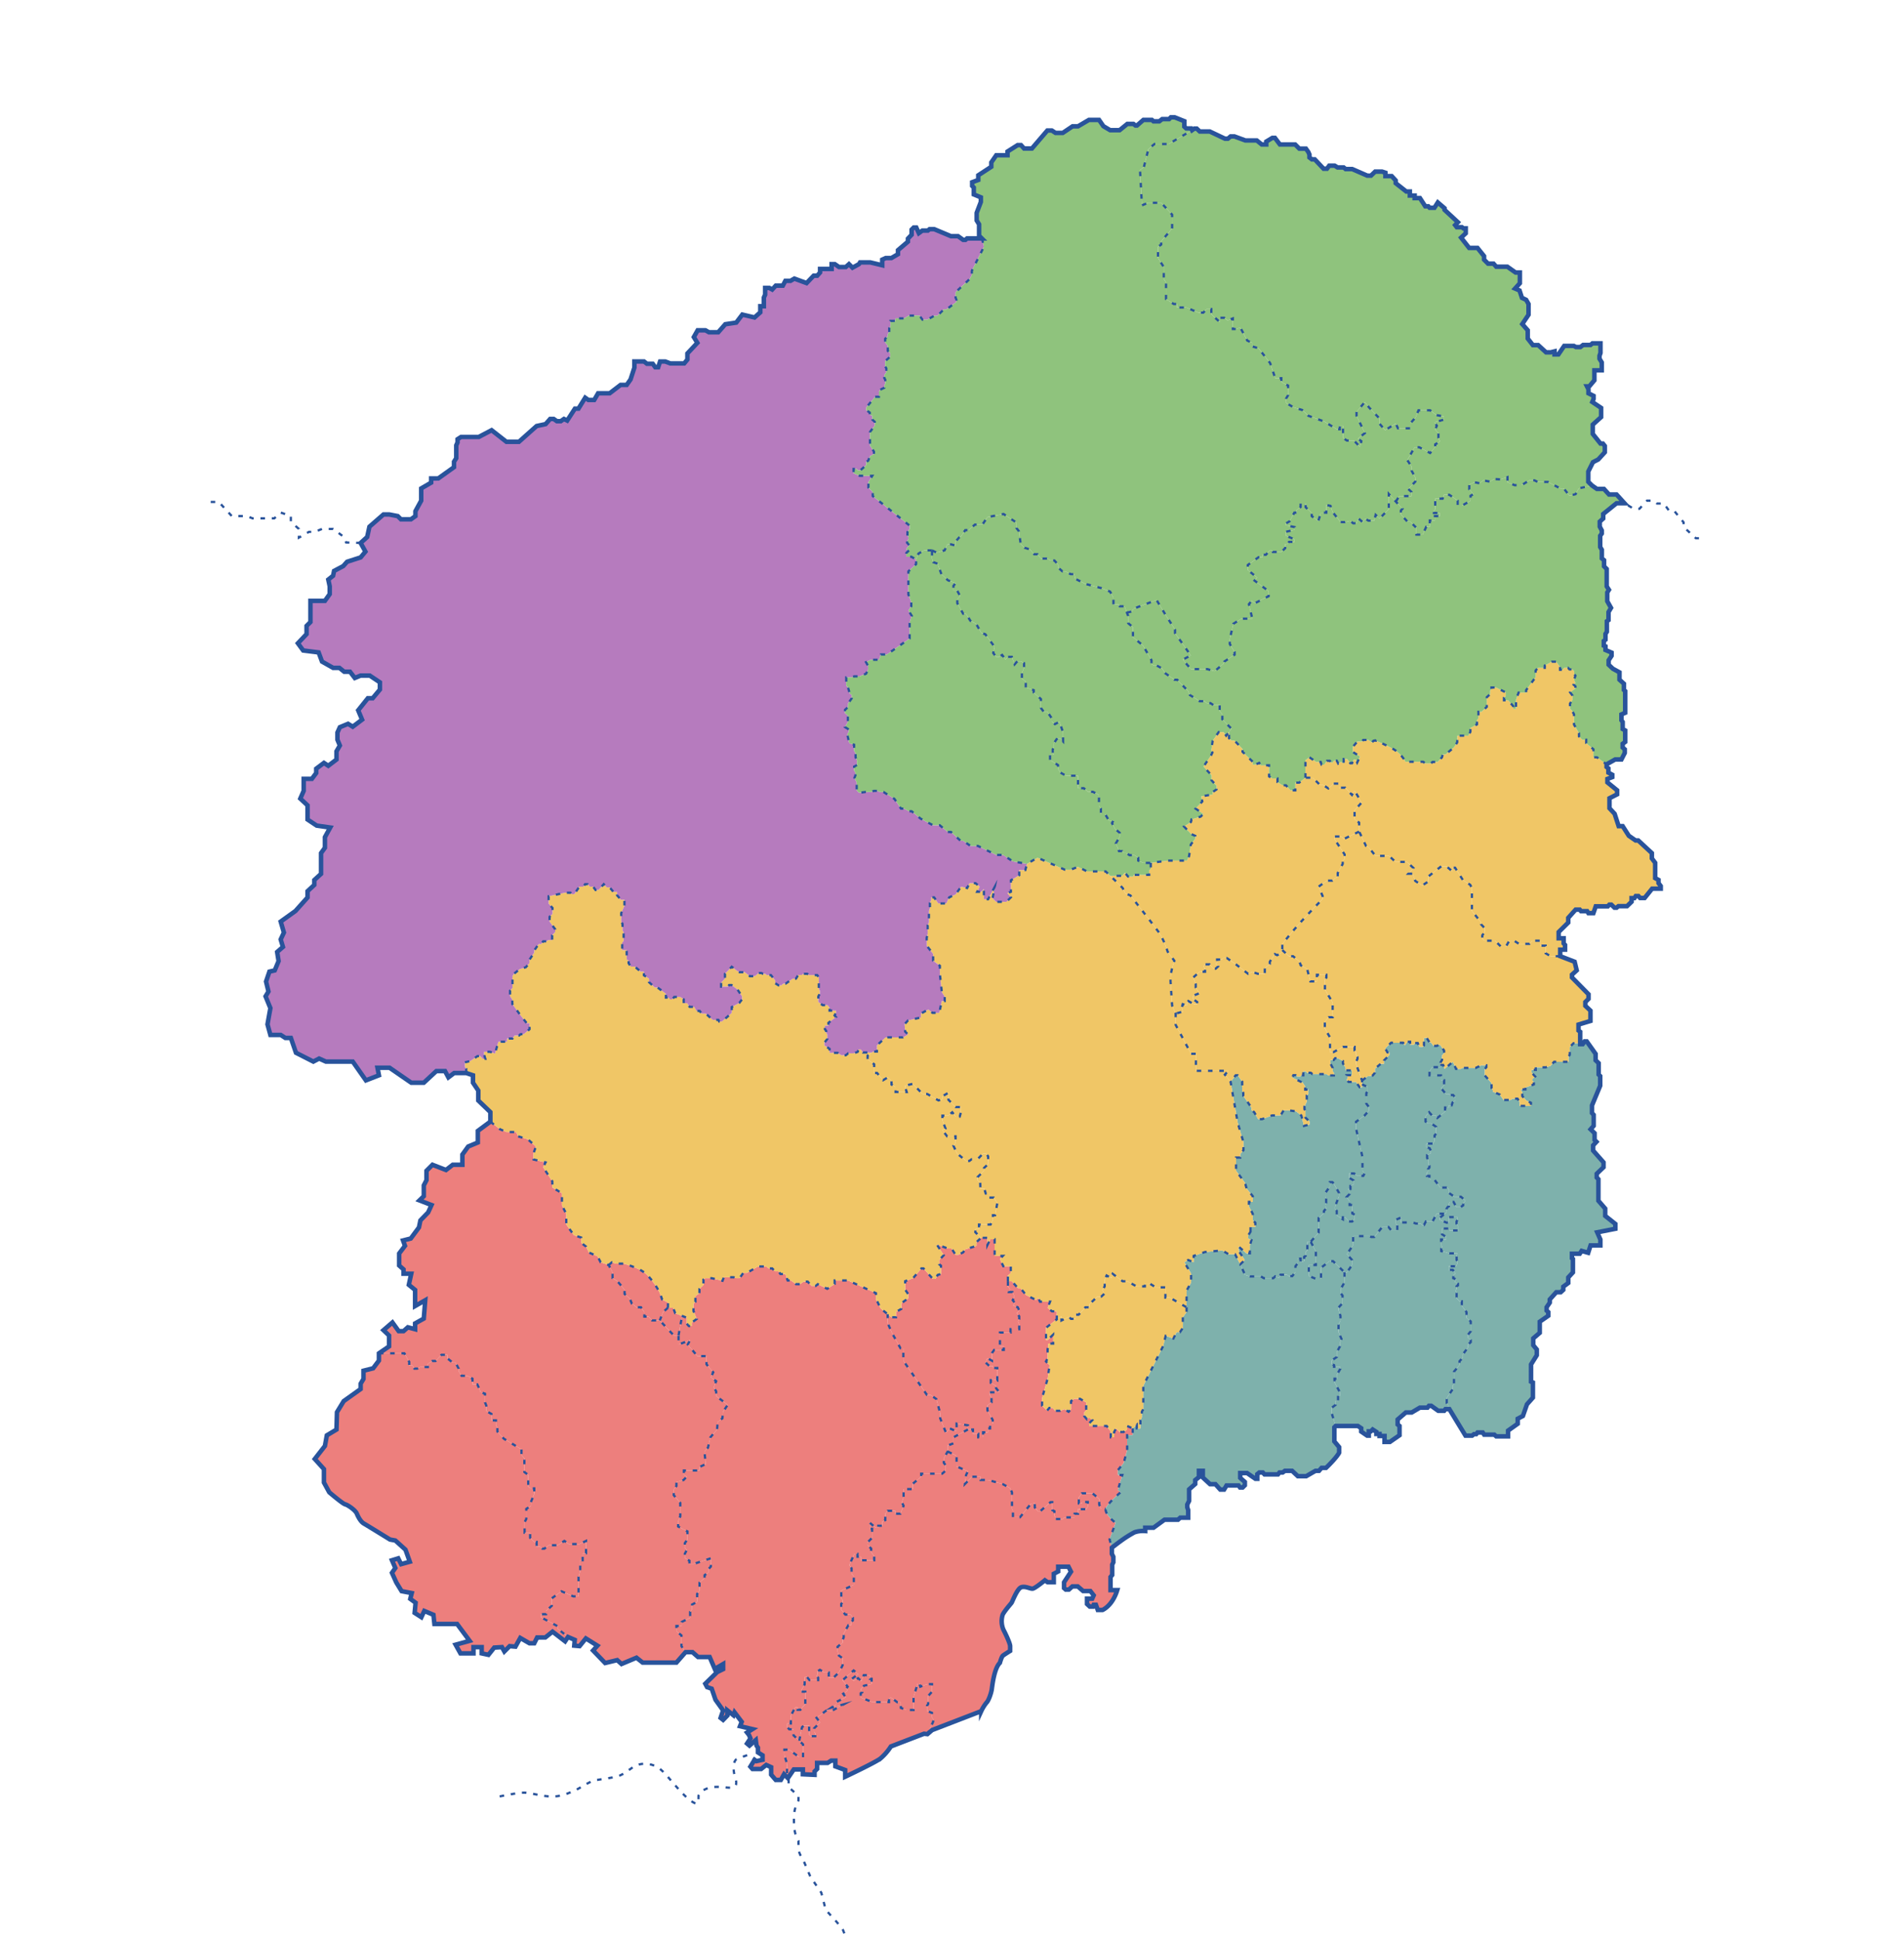 <svg xmlns="http://www.w3.org/2000/svg" xmlns:xlink="http://www.w3.org/1999/xlink" width="844" height="860" viewBox="0 0 844 860"><defs><clipPath id="a"><rect width="844" height="860" transform="translate(67 80)" fill="#fff" stroke="#707070" stroke-width="1"/></clipPath></defs><g transform="translate(-67 -80)" clip-path="url(#a)"><g transform="translate(-39.371 -19.15)"><path d="M544.07,647.79v3.2l1.29-2.56h1.92v7.37h3.63l-1.28,1.38,1.49,3.21h3.31v2.99l-1.28,1.17v4.92l.96,1.06-.48,1.28h1.55l.86,2.14-.75,1.5.83,1.06-.62,1.29,2.03.78.64,1.46-1.07,1.17,1.07,1.39v1.28l-.53,1.07.53,1.07v2.24h-3.84v1.5h-4.7v6.19h1.71v1.5h-4.27l-.97,1.38v3.42l-2.13-1.17-.64,2.03,1.6,1.49h1.49l.22.86h1.81v5.55l-2.88-.77v1.84l2.35,1.39v.96l1.49,1.81h-4.37v1.18l.85,1.17v2.14l-1.82,1.28v2.24l2.35,4.27v1.61h-1.17v2.13h-.96v1.71h-2.14v2.24h-2.13v-1.6h-2.35v-1.87h-2.25v-1.87l-5.01-.74v3.41l-3-1.28-1.7,1.92-2.57-6.4v-2.25l-1.71-6.3-2.56-1.81h-1.6L506.8,702.25V696.7h-1.28l-3.74-6.73-1.92-4.38v-3.94l1.64,1.34h2.06v-2.35l2.35-1.35V676.8l3.06-2.21v-1.82l-1.35-2.02v-3.74l3.49-1.33,3.7-4.33h.93l4.13,4.63h1.21l.92-1.71,1.5-.5v-3.63l-.78-.6v-1.92l1.99-2.11-3.06-4.77,4.7,1.71h1.78l1.84,2.85h1.22l2.13-1.07.93-1.35,4.98-1.5v-1.71l2.07-1.88Z" fill="#ed7f7d"/><path d="M554.86,667.01l2.78,3.1h1.07l2.56,3.09,4.38,2.14.96-.96.75,1.71h4.48l-1.07,2.77,1.93,1.5h2.13v3.52l-4.77,3.81v5.4h.71l2.46-2.37v3.95h-2.24v1.49l-.22.96v4.17l-.74,1.28,1.6,1.71-.86,5.96-2.45,8.56v3.42l2.24,2.14.96-1.18h1.5l1.06,1.28h2.25l1.92-.73,1.81,1.16,1.07-1.16v-3.54l1.39-1.06h2.56l2.78,1.6v3.52l-.85.86v1.7l1.17,1.39.96-.85,1.44,1.23-1.44,1.44v1.16h7.8l1.81,2.47v2.56h1.5v-2.35l.85-1.6,1.61,1.6h1.7l1.61-1.12v-1.56l2.45,1.08v2.99h-2.45v6.69l-1.57,5.7-2.56,3.13v2.14h1.99l-1.99,6.69,1.24.96s-4.91,4.06-6.41,6.73a1.666,1.666,0,0,0-.21.64h-2.1l-.78-1.92v-2.49l-2.99-2.5h-4.7l-1.35,1.86v2.63h1.28l.28-.64h2.42v2.06l-.78,1.14h-3.56v2h-1.5v1.63h-4.62l-.57.72h-3.28v-.79l-.5-.64v-2.06l-.92-.43v-3.56h-.78L567.43,769h-1l-1.35-1.71v-1.85l-1.71.21-4.84,5.98H555.4v-2.99l-.43-.71V760.6l-.86-1.9-3.34-1.8-6.41-1.78h-3.28v-1.43h-3.77l-3.2,3.21.5-3.99.81-1.64-5.01-2.14v-4.69l-3.96-1.93v-2.67l2.57-.96v-2.67l6.4-3.47h2.25v1.87h2.35v1.6h2.13v-2.24h2.14v-1.71h.96v-2.13h1.17v-1.61l-2.35-4.27v-2.24l1.82-1.28v-2.14l-.85-1.17v-1.18h4.37l-1.49-1.81v-.96l-2.35-1.39v-1.84l2.88.77v-5.55h-1.81l-.22-.86h-1.49l-1.6-1.49.64-2.03,2.13,1.17v-3.42l.97-1.38h4.27v-1.5h-1.71v-6.19h4.7v-1.5h3.84v-2.24l-.53-1.07.53-1.07V682.6l-1.07-1.39,1.07-1.17-.64-1.46-2.03-.78.62-1.29-.83-1.06.75-1.5-.86-2.14h-1.55l.48-1.28-.96-1.06v-2.46Z" fill="#ed7f7d"/><path d="M492.96,776.76h-1v-2.64l2.63,2.21h1.11v-.92h1.81v-1.82l1.28-.67v-2.85l1.07-1.28h3.31v1.28h2.35l1.39-3.53-.75-1.49.75-2.35v-3.53h4.06v-2.35l3.74-3.2v-1.28H524l1.6-1.39V748.6l-.86-1.07V745.5l1.71-2.99,3.96,1.93v4.69l5.01,2.14-.81,1.64-.5,3.99,3.2-3.21h3.77v1.43h3.28l6.41,1.78,3.34,1.8.86,1.9v7.33l.43.71v2.99h3.13l4.84-5.98,1.71-.21v1.85l1.35,1.71h1l4.63-4.06h.78v3.56l.92.43v2.06l.5.64v.79h3.28l.57-.72h4.62v-1.63h1.5v-2h3.56l.78-1.14v-2.06h-2.42l-.28.64h-1.28v-2.63l1.35-1.86h4.7l2.99,2.5v2.49l.78,1.92h2.09c-.43,2.64,4.39,6.19,4.39,6.19l-2.67,7.35,1.01,3.68v2.71l.66,1.31v2.46l-.5.99v4.59l-.73.91v5.83h2.95c-2.13,6.98-6.49,8.78-6.49,8.78h-2.13l-.82-2.29h-.99l-.32.82h-1.4l-1.23-1.15v-2.38h2.3l.65-1.48-1.47-1.89H586.5l-2.38-2.05h-2.38l-1.56,1.39h-1.4l-.73-.65v-2.59l3.07-4.68-1.1-2.22h-4.56v2.1l-1.97,1.04v3.76h-2.71l-1.23-.86s-4.31,3.57-5.42,3.69-3.2-1.23-5.05-.61-3.94,6.4-4.31,6.89-3.2,3.7-3.94,5.3a9.56,9.56,0,0,0,.37,6.67c.86,1.62,2.95,6.01,2.95,7.25v2.09s-2.58,1.6-3.2,2.09-1.36,3.21-1.36,3.21c-2.46,2.34-3.32,9.73-3.57,11.57s-1.48,5.3-2.34,6.04a18.711,18.711,0,0,0-2.34,3.79l-21.81,8.4-2.04,1.77,2.52-5.48v-1.21l-.5-.64v-2.07l-2.21-.85v-2.37l.5-.69v-3.56l1.71-1.93v-3.34H517.3l-2.99,1.14-.42-1.5h-.71l-1.86,6.12v5.7h-3.13l-2.49-.93v-2.49h-1.57l-2.84-2.13-.86.51v1.55H493.1l-5.2-2.06v-1.86l.64-.42-.64-1.36,1.42-1.56,3.42-.78v-2.28h-.71v-1.64h-2.78l-1.06,2.71-1.43-1.36-2,1.21-.85-.85,2.85-2.14-2-1.64-4.9,4.35,2.27,2.85-.57.71.57.99-1.99,1.43,1.14,1.56-4.2,2.07v1.07L474.94,856l5.41-1.42-5.62,3.06-1.85-.5-4.56,3.42,1.57,2.06-2.64,2.57v1.49l.5.66v1.33h-1.99l-.71-.71v-3.98h-2.28l-.89.71-1.22,6.02-2.52-2.39v-2.71h-1.92l-.86-.92v-1.64h1.57v-3.42l1.92-3.7h1.07V857h1.21l2.21-2.56v-5.49H461.7v-.85l1.35-2.35v-3.28h1.07l1.07,1.36h3.84v-1.07l-.64-.78.43-.72v-1.35l1-.64,1.99,1.21h1.92v2.28h2.07l2.49-2.42,1.57-3.06v-3.14l-1.64-1.21-.57-1.71v-2.2l2.28-1.85v-1.28l.42-1v-1.64l2.07-3.77h1.28v-1.64l.71-.46v-1.25l-.99-1.35h-2.35l-1.82-2.21v-2.53l.68-.67v-.93l-.64-.92v-3.35l5.55-2.56v-3.78l-1-1.14v-2.42l-.99-1.42,2.2-4.98h1.43v1.28h1.49v1.56h5.91v-1.85l-1.35-1.78v-1.56l-1.64-1.57v-1.14l2.07-2.06Z" fill="#ed7f7d"/><path d="M488.19,844.33l1.06-2.71h2.78v1.64h.71v2.28l-3.42.78-1.42,1.56.64,1.36-.64.42v1.86l5.2,2.06h7.33v-1.55l.86-.51,2.84,2.13h1.57v2.49l2.49.93h3.13v-5.7l1.86-6.12h.71l.42,1.5,2.99-1.14h2.21v3.34l-1.71,1.93v3.56l-.5.69v2.37l2.21.85v2.07l.5.64v1.21l-2.52,5.48-1.51-.16-14.7,5.64a24.28,24.28,0,0,1-4.67,5.38c-2.41,1.81-15.6,8.04-15.6,8.04v-2.99l-4.36-1.61v-2.54h-1.82l-1.6,1.01h-4.65v2.68l-1.14,1.13v1.48l-5.17-.24v-2.15h-4.03l-2.61,3.84-.49-.48.08-.08v-5.81l-1.14-3.88v-2.35h2.14l4.41,3.34h1.71v-5.69l-1.68-1.6,1.22-6.02.89-.71h2.28v3.98l.71.71h1.99v-1.33l-.5-.66v-1.49l2.64-2.57-1.57-2.06,4.56-3.42,1.85.5,5.62-3.06L474.94,856l2.14-1.42v-1.07l4.2-2.07-1.14-1.56,1.99-1.43-.57-.99.57-.71-2.27-2.85,4.9-4.35,2,1.64-2.85,2.14.85.85,2-1.21Z" fill="#ed7f7d"/><path d="M402.46,676.44v2.35l-2.13,1.89-1.5,3.74h-3.41l-1.5-1.71H392v-1.92l-1.5-2.21h-1.92l-2.14-1.64-.85-2.13-2.35-2.14v-1.92l-3.2-3.74-2.14-1.33v-2.62l-1.71-3.21,1.43-1.22,1.71.61h3.55s5.99,1.61,8.98,3.82,6.12,7.33,6.69,8.54,1.35,3.56,1.35,3.56Z" fill="#ed7f7d"/><path d="M408.71,682.4l-1.55,8.64h-2.13l-6.2-6.62,1.5-3.74,2.13-1.89h2.28l.93,2.42Z" fill="#ed7f7d"/><path d="M530.41,733.54v-3.41l5.01.74v1.87l-6.4,3.47v2.67l-2.57.96v2.67l-1.71,2.99v2.03l.86,1.07v2.35l-1.6,1.39h-9.29v1.28l-3.74,3.2v2.35h-4.06v3.53l-.75,2.35.75,1.49-1.39,3.53h-2.35v-1.28h-3.31l-1.07,1.28v2.85l-1.28.67v1.82H495.7v.92h-1.11l-2.63-2.21v2.64h1v3.99l-2.07,2.06v1.14l1.64,1.57v1.56l1.35,1.78v1.85h-5.91v-1.56h-1.49v-1.28h-1.43l-2.2,4.98.99,1.42v2.42l1,1.14v3.78l-5.55,2.56v3.35l.64.92v.93l-.68.67v2.53l1.82,2.21h2.35l.99,1.35v1.25l-.71.46v1.64h-1.28l-2.07,3.77v1.64l-.42,1v1.28l-2.28,1.85v2.2l.57,1.71,1.64,1.21v3.14l-1.57,3.06-2.49,2.42h-2.07v-2.28h-1.92l-1.99-1.21-1,.64v1.35l-.43.72.64.78v1.07h-3.84l-1.07-1.36h-1.07v3.28l-1.35,2.35v.85h1.64v5.49L461.13,857h-1.21v-1.07h-1.07l-1.92,3.7v3.42h-1.57v1.64l.86.92h1.92v2.71l2.52,2.39,1.68,1.6V878h-1.71l-4.41-3.34h-2.14v2.35l1.14,3.88v5.81l-.08.08-1.22-1.22-1.41,2.51h-2.29l-2.02-2.35v-3.3l-2.18-.99-2.26,1.79h-3.83l-.93-1.05,1.85-3.02.82.59,2.74-.6v-1.97l-2.05-1.29v-2.11l-.64-.92-.32-2.46-2.8,2.46-1.08-.93,1.51-2.28-.65-1.51-.86-1.08,2.41-1.5-5.53-1.29.75-1.94-3.18-4.2-.47,1.29-2.69-2.15v2.26l-1.89,1.94-1.13-.89,1.13-3.31-3.39-4.73-1.67-4.89-2.05-.71-.8-1.51,5.27-5.16,2.64-1.29v-2.26l-3.71,2.15-2.26-5.27h-5.17l-2.45-2.16h-3.06l-1.83-2.63V824l-2.24-1.82v-2.35h2.35v-1.81l3.74-1.82v-2.67l.85-1.07v-2.13l2.25-1.18v-3.52l1.06-1.5v-3.54l2.25-2.01V797.3l1.71-1.18v-1.49l1.06-1.14v-3.67L414,792.28h-2.03v-1.39l-2.03-1.17v-1.93l.85-1.6-.85-1.07V783.1l1.17-1.63v-3.54l-4.16-2.2v-2.25l.96-2.24v-5.98l-2.88-3.41v-2.46l1.17-1.6v-1.71l3.21-.96,1.38-1.5-1.28-.71v-2h6.98v-1.56l2.71-1.28-.57-5.56,1.56-1.71,1.07-4.59,2.99-3.47.21-3.26,2.14-1.7.21-2.78,2.14-3.2-5.13-3.85v-2.14l-1.06-1.7,1.06-2.78-2.35-1.74,1.07-2.19-2.99-3.55v-3.63h-4.06l-4.27-5.12,1.07-2.01-5.13,2.01v-4.06l1.55-8.64,2.08.81v2.63l.93,1.07H413v-1.57l2.21-1.56-1.43-3.56v-3.21l.86-.85v-2.57l1.78-1.28v-1.85l1.78-1.78v-2.42l.71-.58h2.92l4.84,1.15.57-1.57h4.34l1.14.42h1.5l1.64-2.34h1.56l4.99-2.85h3.63l.99.86h1.64l1.21,1.28h1.64l.78,1.21h2.21l1,2.85H457l2.21,1.64h1.71l1.71-1.14h1.78l1.7,1.92h1.86l.92-.78,4.2,2.06,3.28-2.13v-1.57h5.91l12.38,5.62v2.85l.72,1.07,1.35,2.85,3.13,2.56v3.95l1.92,4.38,3.74,6.73h1.28v5.55l10.47,15.17h1.6l2.56,1.81,1.71,6.3v2.25l2.57,6.4,1.7-1.92Z" fill="#ed7f7d"/><path d="M407.16,691.04v4.06l5.13-2.01-1.07,2.01,4.27,5.12h4.06v3.63l2.99,3.55-1.07,2.19,2.35,1.74-1.06,2.78,1.06,1.7v2.14l5.13,3.85-2.14,3.2-.21,2.78-2.14,1.7-.21,3.26-2.99,3.47-1.07,4.59-1.56,1.71.57,5.56-2.71,1.28v1.56h-6.98v2l1.28.71-1.38,1.5-3.21.96v1.71l-1.17,1.6v2.46l2.88,3.41v5.98l-.96,2.24v2.25l4.16,2.2v3.54l-1.17,1.63v2.02l.85,1.07-.85,1.6v1.93l2.03,1.17v1.39H414l7.47-2.46v3.67l-1.06,1.14v1.49l-1.71,1.18v1.28l-2.25,2.01v3.54l-1.06,1.5v3.52l-2.25,1.18v2.13l-.85,1.07v2.67l-3.74,1.82v1.81H406.2v2.35l2.24,1.82v4.8l1.83,2.63-4.06,4.63H391.25l-2.74-2.16-6.63,2.78-1.92-1.71-5.35,1.28-5.34-5.56,1.92-2.14-5.13-3.2-2.78,3.42-2.35-.22.21-2.56-2.99-1.29-4.6-3.69v-1.07l-7.37-3.95V814.6h2.25v-1.39l2.56-2.35v-3.31l4.27-3.1,5.23,2.25h2.35v-8.65l.75-2.78v-4.59h1.07v-3.1h1.49v-5.45l-2.88,1.39h-4.81l-1.92-1.39-2.99,1.93H349.6l-1.92,1.49h-.96l-.96-.85h-1.5v-2.14h-1.07l-1.81-1.81V778.5h-2.46v-4.7l.75-1.38v-4.49l2.03-1.28v-1.71l1.49-3.63v-2.46h-1.6l-1.07-.85v-5.09l-1.71-1.32V745.5l-1.28-1.49v-2.46l-7.79-4.7-2.89-3.2v-1.6l-.64-1.21V728.7h-1.99v-2.85l-2.28-1.28v-2.42l-.57-1.42v-3.85l-1.99-.71-.57-1.57-.86-1.85h-2.13v-2.51l-2.14-1.29h-2.7l-1.29-2.03v-1.14l-1.42-2.71h-1.28l-2.28-1.85v-1.57h-2.64l-2.63,2.73h-1.42l-2,1.26v1.42h-3.41l-1.28.72h-1.29l-.85-1.43h-1.42v-1.56l-2.14-3.8H274.34l4.49-3.08v-4.83l-2.47-2.36,3.97-3.42,2.78,3.85h2.13l1.93-1.71,3.2.86v-2.57l3.85-2.14.64-8.12-4.49,2.56v-7.14l-2.77-2.26,1.06-4.92h-3.42v-1.92l-1.92-1.71v-5.35l2.56-3.39-.85-2.38,3.42-.86,3.64-4.92.64-3.11,3.42-3.51,1.49-3.29-5.34-2.06,1.92-1.86v-4.78l1.2-2.34v-4.15l2.65-2.65,5.99,2.31,2.99-2.31h4.28V610.9l2.56-3.56,4.28-1.78v-5.14l5.56-4.11,4.19,3.31,2.99,1.28h4.27l.86,1.93,4.27,1.28,3.63,3.2-1.07,2.99v2.78l5.34,1.28-1.07,2.13,4.06,6.26v2.72l4.27,2.56v5.34l1.93,3.84v4.7l3.41,4.75,3.21,1.02v2.35l2.13,1.64,1.29,2.63,3.84,1.71,1.35,2.62,3.56,1.22,1.71,3.21v2.62l2.14,1.33,3.2,3.74v1.92l2.35,2.14.85,2.13,2.14,1.64h1.92l1.5,2.21v1.92h1.92l1.5,1.71h3.41l6.2,6.62Z" fill="#ed7f7d"/><path d="M366.15,782.13v5.45h-1.49v3.1h-1.07v4.59l-.75,2.78v8.65h-2.35l-5.23-2.25-4.27,3.1v3.31l-2.56,2.35v1.39h-2.25v1.39l7.37,3.95v1.07l4.6,3.69-1.28,1.93-5.56-4.28-3.21,2.57h-3.63l-1.29,2.56h-2.13l-4.07-2.35-2.13,3.85-2.57-.21-2.35,2.35-1.07-1.93-3.42.22-2.57,3.21-2.99-.65v-2.78h-3.63v2.78h-5.78l-2.14-3.84,6.2-1.71-5.55-7.49H298.93l-.43-4.06-4.06-1.71-1.29,2.78-2.99-1.93.43-4.49-2.35-1.71.64-2.56-4.49-.86-2.35-3.85-1.93-4.27,1.5-2.14-1.5-3.42,2.78-.86,1.28,2.57,3.85-1.07-1.92-5.34-4.49-4.07-2.35-.42s-10.05-6.2-11.55-7.06-2.56-2.99-3.21-4.49-4.06-3.85-5.13-4.06-7.05-5.35-7.05-5.35l-2.35-4.31V750.3l-4.07-4.49,4.49-5.77.86-4.71,4.27-2.56.22-7.7,2.99-4.92,7.5-5.34v-2.35l1.27-2.14v-3.64l4.27-1.06,2.57-3.43v-3.2h11.29l2.14,3.8v1.56h1.42l.85,1.43h1.29l1.28-.72h3.41v-1.42l2-1.26h1.42l2.63-2.73h2.64v1.57l2.28,1.85h1.28l1.42,2.71v1.14l1.29,2.03h2.7l2.14,1.29v2.51h2.13l.86,1.85.57,1.57,1.99.71v3.85l.57,1.42v2.42l2.28,1.28v2.85h1.99v2.14l.64,1.21v1.6l2.89,3.2,7.79,4.7v2.46l1.28,1.49v6.09l1.71,1.32V758l1.07.85h1.6v2.46l-1.49,3.63v1.71l-2.03,1.28v4.49l-.75,1.38v4.7h2.46v2.25l1.81,1.81h1.07v2.14h1.5l.96.85h.96l1.92-1.49h3.95l2.99-1.93,1.92,1.39h4.81Z" fill="#ed7f7d"/><path d="M684.48,656.22v1.93l-1.57.48v-1.62h-1.28v2.06l-1,1.28v2.57l-1.42,1.85h-1.57l-.78-.64h-2.85l-.71,1.55-1.64-.84-.85.84H666.6l-1.28-.77h-4.77l-2.28-.71-2.13-4.66,1.99-1.92-2.7-4.1v-1.85l3.41,2.99h1.57V651.1l.71-2.28-1.42-.71v-1.45l1-1.54v-2.14h2.13v-1.85l-1.14-1.14v-2.85l-1.71-3.27v-2h1.71v-2.56l-2.7-3.27-.72-2.57-3.98-5.38v-5.87h1.85v-1.56l1.42-1.71v-3.54L655,596.7l-3.13-18.08,2.26-2.87h.91l1.97,2.78v4.11l.48.91v1.28l3.63,5.29v1.01l1.23,1.01,1.71,3.05h1.76l4.43-1.66h3.74l1.39-2.24h2.46l3.09.48,2.3,1.82,1.17,4.59,2.46-.64v-1.28l-1.82-1.77v-2.93l-.42-.8v-1.18l1.01-2.13v-2.78l.64-.62v-1.94h-1.33v-1.39l-1.12-1.71-4.6-2.24.49-1.07h.96l.74.59h1.39l.32-.54h.96v-1.76h1.13l.53.64h1.65l.75.59h6.25l.8.59h2.46v-1.13l-.54-.74v-1.5l-1.01-1.97v-1.5h1.49l.64-.8h1.13l2.29,1.23v1.12l1.18,1.81v1.23h2.83v2.14h-2.3l.53,1.12-.64.96.91.91h3.26l1.65,2.35h1.07v-1.25l2.53,1.18v1.78l-.64.92v4.61l1.14,1.55v1.6l-1.92,2.14-3.78,2.78v2.99l2.85,12.67v6.08l.93,1.18-.57,1.07h-2.57l-1.49-1.07h-2.21v1.92l1.92,1.14v1.85l-1.35.57v1.36h-1l.64,1.28v.99l-1.35,1.36,1.35,1.85v1.64h1.21V637l1.07.5v1.99l-1.14,1.07h-1.42l-1.78-1.85h-.93v.85l-2.7-1.71v-1.99l-.78-.85v-1l1.77-4.63v-1.49l-2.27-4.06-.64-.71h-1.14v1.99l-2.07,2.85v1.64l.43.71v2.06l-.43.71v.79l.5.78-1.07,1.28v.93l-2.35,2.13v6.48l-3.49,4.06H685.9v3.92l-.78.49v1.86Z" fill="#7eb1ac"/><path d="M748.75,627.98l2.29,1.6h2.89l2.03,1.76-1.02,1.23v.85l-1.12.75h-1.87l-1.28-2.3h-1.49l-.54.75v1.18l-.59.37-.53.85v1.55l-.63.5h-3.68l-1.78,3.42h-2.99l-.85,1.64h-.86l-.57-.66h-2.13l-1.35-.48h-5.27v-2.21l-2.28,1v1.69l.64.8v2.13h-2.78l-1.14-1.42h-2.77l-3.49,4.41h-1.43l-.71-.35h-7.26v3.99l-2.78,3.98,2.28,2.61v2.23l-2.21,3.21h-1.13l-5.06-4.91h-1.64l-3.7,2.91v4.92h-2.28l-3.13-1.28v-4.85h3.13v-5.98l-2.28-4.34,3.49-4.06v-6.48l2.35-2.13v-.93l1.07-1.28-.5-.78v-.79l.43-.71v-2.06l-.43-.71v-1.64l2.07-2.85v-1.99h1.14l.64.71,2.27,4.06v1.49l-1.77,4.63v1l.78.85v1.99l2.7,1.71v-.85h.93l1.78,1.85h1.42l1.14-1.07V637.5l-1.07-.5v-3.77h-1.21v-1.64l-1.35-1.85,1.35-1.36v-.99l-.64-1.28h1v-1.36l1.35-.57v-1.85l-1.92-1.14v-1.92h2.21l1.49,1.07h2.57l.57-1.07-.93-1.18v-6.08l-2.85-12.67v-2.99l3.78-2.78,1.92-2.14v-1.6l-1.14-1.55v-4.61l.64-.92v-1.78l-2.53-1.18V578.1l2.4-1.87,2.3-.37,1.02-1.23v-1.81l2.56-2.14h1.44v-1.5l2.4-2.4v-1.17h-.85l-1.02-1.77,2.62-2.51h5.34l.75,1.17,1.17-1.62h1.18v1.31h1.65l.54-.75h1.17l.7,1.71H737l.59-.65v-3.29h1.23l1.17,1.91h.64l1.18,1.6h1.55l1.17-.69,1.98,2.78v1.12l-.91,1.01v2.03l-.75,1.23v1.97h-3.68l-1.13,1.93v1.71h5.08v2.13h1.39v2.24l-1.39,1.23,2.19,2.64h1.38l.65.46h1.17l1.01,1.2v1.2l-1.28.91-.37,1.23h-1.23v1.01h-1.71v1.82l-3.41,2.78-.75-1.18h-1.71l-1.18-1.34-1.6,1.82v2.3l1.02.8h1.44l2.24,1.55v3.04l-.69.75v2.45l-.75,1.18h-2.67l-.48.8v.64l1.71.64.53,1.07v1.12l-1.65.75v1.33l.48.96v1.61l.53.9v.81l-.59.64v1.12l-.53.58v1.34h1.12v1.28l.8.48h1.5l2.51,3.42h3.09l.86,1.07Z" fill="#7eb1ac"/><path d="M750.67,631.87l1.28,2.3h1.87l1.12-.75v-.85l1.02-1.23-2.03-1.76h-2.89l-2.29-1.6v-1.39l-.86-1.07H744.8l-2.51-3.42h-1.5l-.8-.48v-1.28h-1.12V619l.53-.58V617.3l.59-.64v-.81l-.53-.9v-1.61l-.48-.96v-1.33l1.65-.75v-1.12l-.53-1.07-1.71-.64v-.64l.48-.8h2.67l.75-1.18V602.4l.69-.75v-3.04l-2.24-1.55H739.3l-1.02-.8v-2.3l1.6-1.82,1.18,1.34h1.71l.75,1.18,3.41-2.78v-1.82h1.71v-1.01h1.23l.37-1.23,1.28-.91v-1.2l-1.01-1.2h-1.17l-.65-.46h-1.38l-2.19-2.64,1.39-1.23v-2.24h-1.39v-2.13h-5.08V574.1l1.13-1.93h3.68v-1.01h1.23l.64,1.76,3.68-3.15,1.39,3.15h2.08l.81-.42h5.82l2.51-1.15h2.24v.82l-.7.75v2.94l2.99,3.31v2.24l.54.8v.75l3.1,1.34,1.7,2.4h3.1l.86-.59h2.18l.97,1.5v1.71h5.02v-1.39l-1.98-.91-1.87-2.03v-1.71l-.8-1.28h2.19v-.8l3.74-1.41v-.94l-.64-.69v-.81l1.22-1.06-1.65-1.82v-1.12h1.92v-1.12h4.43l2.09-.64,1.6-1.82h6.41v-2.4l.53-.7v-3.41l1.65-1.71h2.98v.4h1.1l.87-1.23h.92l3.94,5.54v2.83l1.36,1.3v5.05l.67.67v4.25l-3.63,8.75v3.38l.74.8v4.87l-1.36,1.54,1.76,1.72v2.99l.83.83-1.48,1.6v2.27l4.62,5.25v2.15l-3.02,2.9v1.66l.74.74v9.54l3.02,3.49v3.23l4.5,3.57v2.15l-8.04,1.57,1.41,3.21v2.59h-4.36l-1.05,3.27-2.91-.83-.83,1.25h-3.45v2l.42.32v5.96l-2.05,2.22v2.46l-2.22,1.64v1.4l-1.15,1.07h-1.97l-2.87,3.2v1.39l-1.4,2.06v1.47l.74.66v1.64l-3.77,2.63v4.93l-2.88,2.46v3.04l1.56,1.89v2.54l-2.54,4.07v7.65l.82.35v6.74l-2.63,2.95-1.81,5.17-2.3,1.23v2.22l-4.27,3.04v2.55h-5.25l-.82-.74h-4.52l-.65-.99h-2.3l-.58.74h-.98l-.82.66h-2.96l-7.14-11.74h-.63V721.8l-.53-.7v-2.35l2.72-4v-1.61l.48-.42v-5.61l2.46-2.94v-1.7l1.5-1.61v-1.44l2.24-3.04V695.1l1.23-1.07v-.94l-1.23-1.04v-1.33l1.23-1.5v-4.38l-1.87-1.54v-2.57l-2.08-2.83v-1.97h-.97l-1.33-1.29v-2.61l-.59-.64.54-.86v-1.22l.64-.43v-.75l-1.23-.59v-.8l.48-.53-1.34-.53v-1.34l1.02-.7-1.23-1.65h-1.82v-1.6h3.26l.64-1.28v-1.02l-.37-.47v-2.04l.32-.91h-3.52l-3.64-1.01v-1.12l.43-.87-.48-.95v-2.19h2.24v-1.12l-1.87-1.23v-2.51h3.32v.86h3.73v-2.08l-.58-.91v-.96l.42-.75V638.6h-3.79v2.46h-1.01l-2.99-1.18v-1.01l2.25-1.8.63-.5v-1.55l.53-.85.59-.37v-1.18l.54-.75Z" fill="#7eb1ac"/><path d="M752.01,669.31v1.22l-.54.86.59.64v2.61l1.33,1.29h.97v1.97l2.08,2.83v2.57l1.87,1.54v4.38l-1.23,1.5v1.33l1.23,1.04v.94l-1.23,1.07v1.28l-2.24,3.04v1.44l-1.5,1.61v1.7l-2.46,2.94v5.61l-.48.42v1.61l-2.72,4v2.35l.53.7v1.93h-1.1l-.57.74h-2.63l-3.12-2.22h-.99l-.65.82h-3.37l-3.61,2.13h-2.63l-3.61,3.13v2.21l.82.64v4.12l-4.27,2.96H720.1v-2.63h-2.22v-.9h-1.4v-.9l-1.64-1.07-.82.82h-.9v1.89h-.74l-2.63-1.81v-1.48l-1.48-1h-9.84l-1.78-5.75v-2.28l1.78-1.35v-1.78h1.07v-2.28h.92v-1.28l-2.49-4.63v-1.59h1v-1.69l1.56-2.7v-.93h-2.77v-.71l-1.07-.43v-1.64l2.28-1.49v-2.14l1.42-2.63v-1.71l.68-1.57-1.32-2.99v-3.34l.86-1.85v-2.07l-.86-2.49v-1.14l1.78-1.99v-3.35l-.85-1.07v-1.78l1.71-2.99v-4.48h1.13l2.21-3.21v-2.23l-2.28-2.61,2.78-3.98v-3.99h7.26l.71.35h1.43l3.49-4.41h2.77l1.14,1.42h2.78v-2.13l-.64-.8v-1.69l2.28-1v2.21h5.27l1.35.48h2.13l.57.66h.86l.85-1.64h2.99l1.78-3.42h3.68l-2.25,1.8v1.01l2.99,1.18h1.01V638.6h3.79v1.23l-.42.75v.96l.58.91v2.08h-3.73v-.86h-3.32v2.51l1.87,1.23v1.12h-2.24v2.19l.48.95-.43.87v1.12l3.64,1.01h3.52l-.32.91v2.04l.37.47v1.02l-.64,1.28h-3.26v1.6h1.82l1.23,1.65-1.02.7v1.34l1.34.53-.48.53v.8l1.23.59v.75Z" fill="#7eb1ac"/><path d="M686.54,659.85v4.85l3.13,1.28h2.28v-4.92l3.7-2.91h1.64l5.06,4.91v4.48l-1.71,2.99v1.78l.85,1.07v3.35l-1.78,1.99v1.14l.86,2.49v2.07l-.86,1.85v3.34l1.32,2.99-.68,1.57v1.71l-1.42,2.63v2.14l-2.28,1.49v1.64l1.07.43v.71h2.77v.93l-1.56,2.7v1.69h-1v1.59l2.49,4.63v1.28h-.92v2.28h-1.07v1.78l-1.78,1.35v2.28l1.78,5.75-.58.59v6.24l2.13,2.55v2.46c-1.4,2.55-5.83,6.74-5.83,6.74h-1.97l-1.15,1.31h-1.56l-4.11,2.38h-3.69l-2.55-2.38h-3.2l-.98.74h-1.4l-.66.82h-5.99l-.74-.82h-1.56l-.9.74v2.05h-.82l-3.7-2.55h-3.04v2.14l2.06,1.81v1.47l-.99.99h-1.15l-.66-.9h-5.33l-1.07,1.8h-1.73l-2.13-2.38h-2.38l-3.2-2.95v-2.96h-1.73v2.79l-1.64,1.32v1.72l-2.71,2.38v5.09l-.82,1.64v1.24l.41,1.23v3.36h-3.53l-.99.91h-5.99l-4.84,3.53h-3.7v1.48a11.89,11.89,0,0,0-4.76.57,50.993,50.993,0,0,0-6.32,4.02c-.83.58-3.7,2.8-3.7,2.8l-1.01-3.68,2.67-7.35s-4.82-3.55-4.39-6.19h.01a1.666,1.666,0,0,1,.21-.64c1.5-2.67,6.41-6.73,6.41-6.73l-1.24-.96,1.99-6.69h-1.99v-2.14l2.56-3.13,1.57-5.7v-6.69h2.45v-2.99l1.82-1.6v1.6h1.6v-3.63l.64-1.28v-2.46l.64-1.16V713.36l8.76-17.52,1.17-4.59,3.42,1.18,1.39-2.78h1.49l1.29-1.92v-4.7l1.67-2.35v-9.51l1.99-3.56v-3.98l-2.99-5,1.71-1.01,2.42,1.01V655.8l4.99-1.71,7.68-.71,2.85,1.7h2.85l2.28,4.46,2.13,4.66,2.28.71h4.77l1.28.77h4.21l.85-.84,1.64.84.71-1.55h2.85l.78.64h1.57l1.42-1.85v-2.57l1-1.28v-2.06h1.28v1.62l1.57-.48v-1.93l.64-.42v-1.86l.78-.49v-3.92h1.49l2.28,4.34v5.98Z" fill="#7eb1ac"/><path d="M600.25,733.86v2.35h-1.5v-2.56l-1.81-2.47h-7.8v-1.16l1.44-1.44-1.44-1.23-.96.85-1.17-1.39v-1.7l.85-.86v-3.52l-2.78-1.6h-2.56l-1.39,1.06v3.54l-1.07,1.16-1.81-1.16-1.92.73h-2.25l-1.06-1.28h-1.5l-.96,1.18-2.24-2.14V718.8l2.45-8.56.86-5.96-1.6-1.71.74-1.28v-4.17l.22-.96v-1.49h2.24v-3.95l-2.46,2.37h-.71v-5.4l4.77-3.81,2.07-1.28v1.82l3.29-1.62.91.9h1.99v-1.85h1.42l3-3.27h1.7l.15-1.43,3.41-3.27h1.71l1.43-1.28-.86-1.71,1-1.57v-2.99l.85-1.85,2.14,1.2.57-1.91,4.41,3.27h2.14l3.99,2.28h3.7v-1.28h2.13l2.71,1.71h4.27v4.56h1.99l7.41,4.27v2.1l-1.67,2.35v4.7l-1.29,1.92h-1.49l-1.39,2.78-3.42-1.18-1.17,4.59-8.76,17.52v10.37l-.64,1.16v2.46l-.64,1.28v3.63h-1.6v-1.6l-1.82,1.6-2.45-1.08v1.56l-1.61,1.12h-1.7l-1.61-1.6Z" fill="#f0c666"/><path d="M781.16,584.99l1.87,2.03,1.98.91v1.39h-5.02v-1.71l-.97-1.5h-2.18l-.86.59h-3.1l-1.7-2.4-3.1-1.34v-.75l-.54-.8v-2.24l-2.99-3.31v-2.94l.7-.75v-.82h-2.24l-2.51,1.15h-5.82l-.81.42h-2.08l-1.39-3.15-3.68,3.15-.64-1.76h-1.23v-.96l.75-1.23v-2.03l.91-1.01v-1.12l-1.98-2.78-1.17.69h-1.55l-1.18-1.6h-.64l-1.17-1.91h-1.23v3.29l-.59.65h-1.49l-.7-1.71h-1.17l-.54.75h-1.65v-1.31h-1.18l-1.17,1.62-.75-1.17h-5.34l-2.62,2.51,1.02,1.77h.85v1.17l-2.4,2.4v1.5h-1.44l-2.56,2.14v1.81l-1.02,1.23-2.3.37-2.4,1.87-2.67-7.37v-1.01l.64-1.23v-.85l-.64-.91v-1.28l-.64-.64v-1.66h-5.18l-4.11,2.3h-1.6v-6.5l-2.3-3.92v-3.09l1.71-1.93h1.76V543.5l-3.41-5.71v-4.54l.64-.8v-1.23h-4.22v2.92h-2.89l-1.44-5.48L682.96,527l-.59-1.71-2.83-2.32h-1.86l-2.89-2.73v-2.71s4.42-5.48,7.76-9.25,10.11-10.68,10.11-10.68v-1.29l-1.78-4.16,3.63-2.67h2.42l2.43-1.84v-1.51l2.2-4.09V480.6l.86-.59v-2.14l-4.35-6.55V469.9h2.85l1.07,1.14,6.87-3.31,2.99,6.3,1.18.64,3.09,3.85h5.98l2.89,2.67h5.02l2.88,2.67-2.24,2.56h1.92l1.17,3.2,3.1,2.03,2.67-1.81v-2.2l5.77-4.53h2.24l2.67,2.28v-1.64h1.17l3.53,5.55,3.2,2.03.75,1.6v10l4.06,5.06v.86l1.6,1.7v1.82l-1.07,1.34v1.65l1.07.75h4.59l2.67,2.67h2.14l1.49-2.67h2.14l2.14,1.39h4.69l1.29-1.39h3.63v2.19h2.24v3.36l2.14,1.31h4.3l6.4,2.46.93,3.82-2.1,1.91v1.23l7.33,7.45v2.03l-1.42,1.42v1.66l2.28,2.16v4.55l-5.29,1.61v2.64l.74.56v5.08h-2.98l-1.65,1.71v3.41l-.53.7v2.4h-6.41l-1.6,1.82-2.09.64h-4.43v1.12h-1.92v1.12l1.65,1.82-1.22,1.06v.81l.64.69v.94l-3.74,1.41v.8h-2.19l.8,1.28Z" fill="#f0c666"/><path d="M685.63,584.67v2.78l-1.01,2.13v1.18l.42.8v2.93l1.82,1.77v1.28l-2.46.64-1.17-4.59-2.3-1.82-3.09-.48h-2.46l-1.39,2.24h-3.74l-4.43,1.66h-1.76l-1.71-3.05-1.23-1.01v-1.01l-3.63-5.29v-1.28l-.48-.91v-4.11l-1.97-2.78h-.91l-2.26,2.87-2.57-3.16,1.57-1.68H636.49v-7.55h-2.14l-6.83-12.82v-5l3.27-.9-.57-1.67.43-1.61,1.78.57v-1.07l.71-.9,2.42,1.4h1.5v-1l-1.78-1.21v-1.56l2.7-1.07-1.56-2.56v-1.5l-1.14-2.92,2.85-2.56h2.42v-1l-.64-1.49.49-.79h2.14l1.71,1.93h1l1.06-1-1.06-1.21.64-.5v-1.35h2.13l.64-.64h1.57l3.99,2.77,5.41,4.19,1.85-.84,2.49.84h3.06v-2.48l2.21-1.85v-1l2.21-3.41,1.06.49,1.57-.85.71-1.42,2.89,2.73h1.86l2.83,2.32.59,1.71,2.83,1.66,1.44,5.48h2.89v-2.92h4.22v1.23l-.64.8v4.54l3.41,5.71v6.51h-1.76l-1.71,1.93v3.09l2.3,3.92v6.5h1.6l4.11-2.3h5.18v1.66l.64.64v1.28l.64.91v.85l-.64,1.23v1.01l2.67,7.37v2.94h-1.07l-1.65-2.35h-3.26l-.91-.91.64-.96-.53-1.12h2.3v-2.14h-2.83v-1.23l-1.18-1.81V569.4l-2.29-1.23h-1.13l-.64.8H696.1v1.5l1.01,1.97v1.5l.54.74v1.13h-2.46l-.8-.59h-6.25l-.75-.59h-1.65l-.53-.64h-1.13v1.76h-.96l-.32.54h-1.39l-.74-.59h-.96l-.49,1.07,4.6,2.24,1.12,1.71v1.39h1.33v1.94Z" fill="#f0c666"/><path d="M488.9,565.66h3.84l.03.04-1.81,1.38v1.57l2.92,2.24v3.85h1.28l2.67,3.2,2.14-1.28,1.6,1.6v1.6l1.82,1.18v2.13h4.91l-.86-2.76,3.53-.87,4.38,4.51h2.03l5.02,2.86,1.81-.64v-1.28l2.56-1.5v3.1l3.2,3.24h2.36v2.31l-.54,1.93h-1.82l-1.49-1.93-1.81,1.5H524.1v2.03l1.39,3.63-1.39.75,2.14,2.78h3.73v2.99l-.95,1.17,1.6,3.42,4.06,3.31h1.39l.96-.75h2.67l2.35-2.46h1.49l.86,1.18v3.42l-1.82,1.71v1.27l-2.88,2.78v1.39l1.17,1.07.11,2.67h1.71l.64,2.14h1.6v1.81h1.92l1.6,2.46-.96,5.34h-.96v2.13l-1.07,2.03h-5.12v2.03h-1.6v1.39l2.56,2.46-2.07,1.88v1.71l-4.98,1.5-.93,1.35-2.13,1.07h-1.22l-1.84-2.85h-1.78l-4.7-1.71,3.06,4.77-1.99,2.11v1.92l.78.6v3.63l-1.5.5-.92,1.71h-1.21l-4.13-4.63h-.93l-3.7,4.33-3.49,1.33v3.74l1.35,2.02v1.82l-3.06,2.21v2.49l-2.35,1.35v2.35H501.5l-1.64-1.34v-.01l-3.13-2.56-1.35-2.85-.72-1.07v-2.85l-12.38-5.62h-5.91v1.57l-3.28,2.13-4.2-2.06-.92.78h-1.86l-1.7-1.92h-1.78l-1.71,1.14h-1.71L457,666.69h-1.49l-1-2.85H452.3l-.78-1.21h-1.64l-1.21-1.28h-1.64l-.99-.86h-3.63l-4.99,2.85h-1.56l-1.64,2.34h-1.5l-1.14-.42h-4.34l-.57,1.57-4.84-1.15h-2.92l-.71.58v2.42l-1.78,1.78v1.85l-1.78,1.28v2.57l-.86.85v3.21l1.43,3.56L413,685.34v1.57h-1.28l-.93-1.07v-2.63l-2.08-.81-3.04-1.19-.93-2.42h-2.28v-2.35l-2.56-1.28s-.78-2.35-1.35-3.56-3.7-6.34-6.69-8.54-8.98-3.82-8.98-3.82h-3.55l-1.71-.61-1.43,1.22-3.56-1.22-1.35-2.62-3.84-1.71-1.29-2.63-2.13-1.64v-2.35l-3.21-1.02-3.41-4.75v-4.7l-1.93-3.84v-5.34l-4.27-2.56v-2.72l-4.06-6.26,1.07-2.13-5.34-1.28V610.3l1.07-2.99-3.63-3.2-4.27-1.28-.86-1.93h-4.27l-2.99-1.28-4.19-3.31v-4.22l-5.35-5.14v-4.41l-2.35-3.48v-3.28l-2.99-1.01v-1.95l-.6-.75v-2.08l2.4-.54,3.2-2.19h1.23l1.07,1.18h1.17l-.58-1.98v-1.12h2.67l2.19.8,1.49-5.26h3.84v-1.41h2.43l.92-1.36h1.99l.65-.57h1.42l2.56-2.21V552.7h-1.21l-2.85-3.63-3.56-4.91v-1.99l-.99-1.43v-2.49l1.07-1.21v-5.27l.64-1.01,2.56-2.05,2.7-.86,1.64-1.85v-1.49l2.07-3.13v-.93l1.99-2.85h1.14l.85-1.21h1.43l.85-.57h1.71v-2.11l1.35-1.52v-1.14l-2.49-3.42V505.5l1.28-1.28v-2.64l-1.71-1.92v-3.27l7.34-1.57h2.35l.57.64h1.14l2.2-3.31h1.78l.79-1.1h1.14l.99,1.1h1.43l1.06,1.46h1.36l2.28-2.56,1.35,1.42h1.28l1.64,1.96h1.63v1.53l1.71,1.99h1.57v2.64l-1.42,3.27v3.92l.57.85v2.85l.49.92v3.85l-.64.67v3.32h2v4.13l.85.63v1.07l1,1.5h1.71l2.63,2.21h1.42v1.63l2.28,1.5v1.57l2.57,2.35h1.21l3.7,2.77v1.71h1.21l.5.78h1.07l.92-1.06h2.71l1.49,1.06v1.71h1.5l1.14,1.64h1.99l1.07,1.78h1.35l.93,1.19h1.78l3.13,2.8h2.49l.36.71h1.21l4.34-3.83v-2.58l3.35-1.85,1.21-1.57v-1.35l-2.07-3.06-2.56-1.92h-1.07l-.64.71h-2.92v-1.78l1.71-1.78v-2.15l2.99-3.12,2.35,1.84,1.14.58h2.28l2.27,1.78h2.21l1.71-1.42h1.14l.78.34h1l.64.58h1.85l1.92,2.42v1.21l1.5.93h1.21l.85-.78h1.07l3.13-2.21h1.43l.99-1.64h1.64l.64-.51h1.71l.79.58h3.63l.71,1v5.06l.5.92v1.14l-.72,1.35v2.42l1.93,1.43h2.2l.86,1.18v1.24h2.85v1.01l-.64,1.12.64.72-3.35,2.56v1.28h-1.57v1.56l.57.72v.78l.5.79v2.06l-1.28,1.57v1.25l2.28,1.52v1.78h3.56l1.71,1.07h1.92l1.07-.85h2.49l1.71-.64.35-1.07h1.07Z" fill="#f0c666"/><path d="M492.77,565.7l.61-.47h1.71V562.5l3.85-3.55h7.69l2.27-1.26-1.28-1.29-.28-3.27,1.56-1.71,5.7-1.28v-1.73l3.27-1.83,1.86,1.51h2.99l1.14-5.26h1.28v-1.95l-1.28-1.97-.86-8.15v-3.55L520.01,525v-3.05l-2.85-3.65v-3.47l.43-1.86v-3.7l.57-1.28v-5.06l.43-1.35V499.3l.57-1.28v-1.14h1.28l1.85,2.71h3.56l1.28-2.71,2.84-1.28,2.43-3.45,2.7.6,1-2.13h2.71l1.85,1.53-1.14,2.28h1.71l1.28-1.25v4.56h1.85l2.99-5.59-1,5.16,1.57,1.57h4.56l1.99-2-1.57-1.85,1.57-.6v-5.09l3.7-2.28v-2.28h2.71l.71-2.74,4.7-2.72,12.1,5.32h2.57l3.27-1.28,3.99,2.03h8.26s.92.87,2.12,2.03c2.04,1.95,4.89,4.71,5.42,5.33l1.14,2.43,2.28.85s10.25,13.1,12.53,16.23,3.99,8.69,3.99,8.69l2.99,4.05s-2,5.24-1.71,9.14.71,10.73.71,10.73l1.57,3.54v5l6.83,12.82h2.14v7.55h14.38l-1.57,1.68,2.57,3.16L655,596.7l2.56,8.71v3.54l-1.42,1.71v1.56h-1.85v5.87l3.98,5.38.72,2.57,2.7,3.27v2.56h-1.71v2l1.71,3.27v2.85l1.14,1.14v1.85H660.7v2.14l-1,1.54v1.45l1.42.71-.71,2.28v3.56h-1.57l-3.41-2.99v1.85l2.7,4.1-1.99,1.92-2.28-4.46h-2.85l-2.85-1.7-7.68.71-4.99,1.71v2.83l-2.42-1.01-1.71,1.01,2.99,5v3.98l-1.99,3.56v7.41l-7.41-4.27h-1.99v-4.56h-4.27l-2.71-1.71h-2.13v1.28h-3.7l-3.99-2.28h-2.14l-4.41-3.27-.57,1.91-2.14-1.2-.85,1.85v2.99l-1,1.57.86,1.71-1.43,1.28h-1.71l-3.41,3.27-.15,1.43h-1.7l-3,3.27h-1.42v1.85H581.1l-.91-.9-3.29,1.62V682.6l-2.07,1.28v-3.52H572.7l-1.93-1.5,1.07-2.77h-4.48l-.75-1.71-.96.96-4.38-2.14-2.56-3.09h-1.07l-2.78-3.1h-1.71v-2.46l1.28-1.17v-2.99h-3.31l-1.49-3.21,1.28-1.38h-3.63v-7.37h-1.92l-1.29,2.56v-3.2H541.3l-2.56-2.46v-1.39h1.6v-2.03h5.12l1.07-2.03v-2.13h.96l.96-5.34-1.6-2.46h-1.92v-1.81h-1.6l-.64-2.14h-1.71l-.11-2.67-1.17-1.07v-1.39l2.88-2.78v-1.27l1.82-1.71v-3.42l-.86-1.18h-1.49l-2.35,2.46h-2.67l-.96.75h-1.39l-4.06-3.31-1.6-3.42.95-1.17v-2.99h-3.73l-2.14-2.78,1.39-.75-1.39-3.63v-2.03h2.57l1.81-1.5,1.49,1.93h1.82l.54-1.93v-2.31h-2.36l-3.2-3.24v-3.1l-2.56,1.5v1.28l-1.81.64-5.02-2.86h-2.03l-4.38-4.51-3.53.87.86,2.76h-4.91v-2.13l-1.82-1.18v-1.6l-1.6-1.6-2.14,1.28-2.67-3.2h-1.28v-3.85l-2.92-2.24v-1.57Z" fill="#f0c666"/><path d="M598.68,487.34h5.13l1.21-1.42,1.35,1.72h2.28l.36-.72h6.76v-2l.71-.64v-2.67l7.48-1.01h8.54l.96-1.98.75-5.12,2.03-2.67v-1.18l-1.82-.81-3.2-3.35,3.1-2.03.21-1.13,4.06-1.22,1.17-1.18-3.41-2.38,2.99-3.17-.54-2.24,5.13-.86v-1.07l1.71-1.17v-1.6l-2.25-2.46v-2.24l-3.52-3.81,3.31-4.95.64-1.28-.53-1.07.64-4.16,2.67-3.85h2.13l1.18,1.6,1.28-1.67v2.81l1.07,1h1.28l3.63,3.74v1.28l4.49,4.38v1.28h1.17l1.71-.75.64,1.07h3.74v4.91l1.49.93h2.25v1.64l2.24,1.38h1.49l2.03,2.25h2.14v-3.42h1.71l2.77-2.18h3.21l3.31,3.25h1.39l2.24,1.49,2.35-2.13h2.35v1.81h2.78l2.99,3.21,1.17-1.93,3.1,5.34-3.1,3.42v4l2.03,1.45v3.95l-6.87,3.31-1.07-1.14h-2.85v1.42l4.35,6.55v2.14l-.86.59v1.44l-2.2,4.09v1.51l-2.43,1.84h-2.42l-3.63,2.67,1.78,4.16v1.29s-6.76,6.9-10.11,10.68-7.76,9.25-7.76,9.25v2.71l-.71,1.42-1.57.85-1.06-.49-2.21,3.41v1l-2.21,1.85v2.48h-3.06l-2.49-.84-1.85.84-5.41-4.19-3.99-2.77h-1.57l-.64.64h-2.13v1.35l-.64.5,1.06,1.21-1.06,1h-1l-1.71-1.93H640.4l-.49.79.64,1.49v1h-2.42l-2.85,2.56,1.14,2.92v1.5l1.56,2.56-2.7,1.07v1.56l1.78,1.21v1h-1.5l-2.42-1.4-.71.9v1.07l-1.78-.57-.43,1.61.57,1.67-3.27.9-1.57-3.54s-.43-6.83-.71-10.73,1.71-9.14,1.71-9.14l-2.99-4.05s-1.71-5.56-3.99-8.69-12.53-16.23-12.53-16.23l-2.28-.85-1.14-2.43c-.53-.62-3.38-3.38-5.42-5.33Z" fill="#f0c666"/><path d="M819.33,441.62l1.72.92v1.05l-2.15.8v1.54l4.31,3.51v1.78l-3.39,1.73v4.43l2.28,2.46,1.78,5.49h1.79l2.71,4.24,3.02,2.1h1.17l6.03,5.6v2.34l1.48,1.97v6.78l1.48.8v1.41l.98,1.3v1.17h-3.81l-3.33,4.12h-2.03l-.74-.86h-1.17l-.62.92h-1.23v1.61l-2.03,1.97h-3.82l-.8.67h-.92l-1.42-1.35h-.86l-.68.74h-5.36l-1.04,3.02h-2.22l-.55-.87H807.2l-.56-.67h-1.85l-3.26,3.63v2.09l-4.25,4.19v2.77h2.22v2.28l.61.68v2.09h-2.15v2.9h-4.3l-2.14-1.31V518.3h-2.24v-2.19h-3.63l-1.29,1.39h-4.69l-2.14-1.39h-2.14l-1.49,2.67h-2.14l-2.67-2.67H764.5l-1.07-.75v-1.65l1.07-1.34v-1.82l-1.6-1.7v-.86l-4.06-5.06v-10l-.75-1.6-3.2-2.03-3.53-5.55h-1.17v1.64l-2.67-2.28h-2.24l-5.77,4.53v2.2l-2.67,1.81-3.1-2.03-1.17-3.2h-1.92l2.24-2.56-2.88-2.67h-5.02l-2.89-2.67h-5.98l-3.09-3.85-1.18-.64-2.99-6.3v-3.95l-2.03-1.45v-4l3.1-3.42-3.1-5.34-1.17,1.93-2.99-3.21h-2.78v-1.81h-2.35l-2.35,2.13-2.24-1.49h-1.39l-3.31-3.25h-3.21v-7.79l1.78-1.27,3,2.05h1.99l.35,1.22h1.21l1.22-1.71h1.28l.92.99.93-1.06h1.21l.64,1.28,1.14-.79,1.28.72v-1.93h1.57l1.35,1.85h.78l.79-1.63h.85l.64,1.35,1.28-2.71-3.2-1.99v-2.28l1.99-2.35h2.07l.57-.71h2.27l1.5,1.14.82-.82h.96a70.911,70.911,0,0,1,6.62,3.1,14.918,14.918,0,0,1,6.55,6.26h7.83l.93.72h2.49l.71-.65h2.28l1.92-2.05.36-1.29h1.21l3.7-3.06,1.5-2.28v-2.96h4.91l.92-1.74v-1.64l2.92-1.64v-1.92l.64-.71v-2.92h1.36l2.35-2.21v-4.27l1.49-1.35v-1.57l.57-.78v-.6h2.07l4.27,2.17v1.63l-.79.72v1.14h1.86l2.27,2.63v1.21h1.21v-4.06l1.14-3.2h3.35v-1.07l4.2-5.77v-2.92l1.07-1.21h2.99v-.99l3.06-1.71h1.99l1.71,2.35V396h1.14l.71-.86h1.71l.64.72h1.28l.79.78v1.28l.57.71-.64,1.85.64,1.36-.79.78.79.71v.93l-2.35,1.78,1.07,1.42v1.85l-1.14,1.71v2.21l.99,1.07.79,1.42v4.56l2.2,3.84v1.42l1.5,1.5h1.71v1.5l3.2,2.7v3.57h1.57l4.26,3.11v1.17l.8.62Z" fill="#f0c666"/><path d="M493.38,565.23l-.61.47-.03-.04H488.9l-.93-1.35H486.9l-.35,1.07-1.71.64h-2.49l-1.07.85h-1.92l-1.71-1.07h-3.56v-1.78l-2.28-1.52v-1.25l1.28-1.57v-2.06l-.5-.79v-.78l-.57-.72v-1.56h1.57v-1.28l3.35-2.56-.64-.72.64-1.12v-1.01h-2.85v-1.24l-.86-1.18h-2.2l-1.93-1.43v-2.42l.72-1.35v-1.14l-.5-.92v-5.06l-.71-1h-3.63l-.79-.58h-1.71l-.64.51H460.2l-.99,1.64h-1.43l-3.13,2.21h-1.07l-.85.78h-1.21l-1.5-.93v-1.21l-1.92-2.42h-1.85l-.64-.58h-1l-.78-.34h-1.14l-1.71,1.42h-2.21l-2.27-1.78h-2.28l-1.14-.58-2.35-1.84-2.99,3.12v2.15l-1.71,1.78v1.78h2.92l.64-.71h1.07l2.56,1.92,2.07,3.06v1.35l-1.21,1.57-3.35,1.85v2.58l-4.34,3.83h-1.21l-.36-.71h-2.49l-3.13-2.8h-1.78l-.93-1.19h-1.35l-1.07-1.78h-1.99l-1.14-1.64h-1.5v-1.71l-1.49-1.06h-2.71l-.92,1.06h-1.07l-.5-.78h-1.21V539.6l-3.7-2.77h-1.21l-2.57-2.35v-1.57l-2.28-1.5v-1.63h-1.42l-2.63-2.21h-1.71l-1-1.5V525l-.85-.63v-4.13h-2v-3.32l.64-.67V512.4l-.49-.92v-2.85l-.57-.85v-3.92l1.42-3.27v-2.64H381.6l-1.71-1.99v-1.53h-1.63l-1.64-1.96h-1.28l-1.35-1.42-2.28,2.56h-1.36l-1.06-1.46h-1.43l-.99-1.1h-1.14l-.79,1.1h-1.78l-2.2,3.31h-1.14l-.57-.64H356.9l-7.34,1.57v3.27l1.71,1.92v2.64l-1.28,1.28v2.13l2.49,3.42v1.14l-1.35,1.52v2.11h-1.71l-.85.57h-1.43l-.85,1.21h-1.14l-1.99,2.85v.93l-2.07,3.13V526l-1.64,1.85-2.7.86-2.56,2.05-.64,1.01v5.27l-1.07,1.21v2.49l.99,1.43v1.99l3.56,4.91,2.85,3.63h1.21v2.63l-2.56,2.21h-1.42l-.65.57h-1.99l-.92,1.36h-2.43v1.41h-3.84l-1.49,5.26-2.19-.8h-2.67v1.12l.58,1.98h-1.17l-1.07-1.18h-1.23l-3.2,2.19-2.4.54v2.08l.6.75v1.95h-5.35l-2.56,1.92-1.5-2.78h-3.85l-5.56,5.15h-5.56l-9.62-6.64H273.7l.64,3.36-5.77,2.24-5.84-8.32H250.82l-2.99-1.35-2.57,1.35-7.7-3.92-2.26-6.57h-2.44l-2.06-1.33h-4.57l-1.28-4.7,1.28-7.19-2.13-5.22,1.28-2.14-1.07-4.42,1.5-4.4,2.35-.54,1.71-4.13-.64-4.04,2.56-2.23-.99-3.32,1.42-3.06-1.42-4.86,6.55-4.7,5.35-5.99v-2.77l2.99-2.79v-2.15l2.99-2.76v-9.2l1.71-2.35v-4.7l2.35-4.28-5.98-.85-4.06-2.69v-6.29l-3.21-3,1.5-3.42v-5.34h3.63l1.92-2.57v-1.92l3.43-2.57,1.92,1.28,3.63-2.78v-3.63l1.5-2.57-1.07-2.56v-3.21l1.07-2.35,3.64-1.5,2.07,1.29,4.15-3.13-1.73-4.14,4.27-5.35h2.14l3.21-3.85v-3.2l-4.49-3h-4.05l-2.58,1.07-2.14-2.78h-2.56l-2.14-1.71h-2.78l-4.92-2.78-1.5-4.06-6.84-.86-2.35-3.2,3.85-4.06v-3.64l1.71-1.71v-9.41h6.41l2.14-2.99v-3.42l-.64-2.99,2.14-1.71.43-2.14,4.06-2.14,1.71-1.92,6-1.93,2.12-2.56-2.12-3.85,2.91-2.64.99-4.56,6.23-5.42h2.61l3.71.72,1.42,1.42h4.42l2-1.42v-2.14l2.56-4.71v-5.41l4.42-2.57v-1.85h3.14l6.98-4.99v-2.42l1-1.57v-5.7l.57-1.29v-1.42l1.57-1h7.84l5.7-2.99,6.55,5.13h5.56l7.84-6.99,3.99-.85,2-2.28h1.57l1.42,1h1.71l1.43-1,1.42.71,3.43-5.27h1.56l3-4.85,1.42,1h2.57l1.72-2.97h5.13l4.84-3.7h2.71l1.71-2.42,1.7-5.27v-2.71h4.28l1.28,1h2.56l1.14,1.56h1.28l.86-2.56h2.27l2.28.86h6.13l1.42-1.71v-2.71l4.41-4.7-1.56-2.56,1.71-3.01h3.41l1.57.87h4.13l3.13-3.56,4.84-.71,2.71-3.56,5.41,1.28,2.56-2.28v-2.7h1.57v-3.85l.57-1.28v-2.99h1.85l1.28.71,1.57-1.7h3.13l1.14-2.14h2.28l1.71-1,5.41,2,3.13-3.28h1.57l1.28-1.42v-1.57h5.12v-2.13h1.43l1.85,1.28h2.99l1.42-1.28,1.57,1.56,2.85-1.56.5-.79h4.48l5.34,1.28v-2.49l1.57-.71h2.49l2.92-1.71v-1.78l4.41-3.77v-1.35l1.64-1.71v-2.28l.93-.93h1.13l1.14,2.49,1.57-1.13h2.42l.78-.65h2l7.47,3.14h3.14l2.27,1.63h1l.71-.64h6.55l1,3.56-5.41,10.77V221l-.93,1.78-6.27,5.89v2.45l.38.91v.91l-4.48,3.36h-1.18l-2.83,2.83h-1.39l-3.09,1.71h-2.09l-1.33-1.81h-4.7l-2.08,1.22h-3.85v1.13h-2.24v2.4l-.53.85v1.71l-.64.75v1.07l-1.18,1.17v1.55l1.18,1.5v2.29l1.06.96v1.61l-2.24,1.97v2.4l.53.8v1.68l-.9,1.37v1.28l.42.69v1.87l-.42.48v1.23l-1.77.86-.64.9v2.25h-1.65l-3.95,4.75v1.17l1.55,1.07v.96l1.12.48v1.66l1.12,1.01v1.66l-2.14,2.83v6.03l1.76,2.67v1.07l-1.7.91-.86,2.08-.85.43v1.49l-2.67,2.35h-1.12l-.38-.64h-1.44v1.92l2.67,1.13h5.61l-1.71,2.77v2.46l1.92,1.92v1.82l16.39,13.13v1.39l-1.01,1.44v1.6l.48.48v1.18l-.64.69v.8l.96,1.07-1.34,1.66.86,1.01-.8.75v1.71h2.24l2.08,1.23v2.03l-3.41,3.2v10.25l1.28,3.42v1.82l-1.28,1.81,1.49,2.43-.96,3.02v7.05l-10.04,7.04h-2.67l-.85,2.35h-3.74l-2.03,1.07.96,1.71v1.6l-.96,1.82-2.99,1.15h-2.24l-1.07.45h-2.46v3.63l.79.86.78,2.67.85.64v1.49l-1.63,2.35v1.5l-1.36,1.28v1.42l1.28,1.07v2.92l-1.28,2.21,1.71,1.06v1.14l-.57.64v.96l.79,3.32,2.13.71v2.7l.64,1v1.86l.64,1.27v2.14l-1.28.71v1.78l.57.82v1.39l-.43.95,1,2.11v3.49l1.07,1.06,2.78-.35h2.49l1.28-.5h1.56l1.07.5h1.64l4.84,3.06,2.92,4.31h1.42l2,1.17h1.28l3.99,3.28,5.48,2.92h2.99l3.56,2.99h1.42l4.27,3.91h1.14l3.28,2.28h3.27l8.12,3.99h3.06l4.27,2.85,6.27,1.1-.71,2.74h-2.71v2.28l-3.7,2.28v5.09l-1.57.6,1.57,1.85-1.99,2h-4.56l-1.57-1.57,1-5.16-2.99,5.59h-1.85v-4.56l-1.28,1.25h-1.71l1.14-2.28-1.85-1.53H536.1l-1,2.13-2.7-.6-2.43,3.45-2.84,1.28-1.28,2.71h-3.56l-1.85-2.71h-1.28v1.14l-.57,1.28v2.28l-.43,1.35v5.06l-.57,1.28v3.7l-.43,1.86v3.47l2.85,3.65V525l2.99,2.21v3.55l.86,8.15,1.28,1.97v1.95h-1.28l-1.14,5.26h-2.99l-1.86-1.51-3.27,1.83v1.73l-5.7,1.28-1.56,1.71.28,3.27,1.28,1.29-2.27,1.26h-7.69l-3.85,3.55v2.73Z" fill="#b67bbe"/><path d="M573.02,431.31v1.5l.53.85h-1.71v2.35l3.53,2.24v1.61l.96,1.67,2.56,1.42h5.34v5.56h2.56l1.93,1.6h2.13l2.67,1.39v4.77l.86,1.28v2.49h1.92l1.6,2.78h2.03l-.64,1.17,1.39,2.57,2.03,1.7v1.82L601,472.96l1.39,3.42h1.38l.64.85h1.25l1.42.96h2.14l1.71,1.13v1.28l2.13,1.01h3.42v2.67l-.71.64v2h-6.76l-.36.72h-2.28l-1.35-1.72-1.21,1.42h-5.13l-.08.08c-1.2-1.16-2.12-2.03-2.12-2.03h-8.26l-3.99-2.03-3.27,1.28h-2.57l-12.1-5.32-4.7,2.72-6.27-1.1-4.27-2.85h-3.06l-8.12-3.99H536.6l-3.28-2.28h-1.14l-4.27-3.91h-1.42l-3.56-2.99h-2.99L514.46,462l-3.99-3.28h-1.28l-2-1.17h-1.42l-2.92-4.31-4.84-3.06h-1.64l-1.07-.5h-1.56l-1.28.5h-2.49l-2.78.35-1.07-1.06v-3.49l-1-2.11.43-.95v-1.39l-.57-.82v-1.78l1.28-.71v-2.14l-.64-1.27v-1.86l-.64-1v-2.7l-2.13-.71-.79-3.32v-.96l.57-.64v-1.14l-1.71-1.06,1.28-2.21v-2.92l-1.28-1.07V413.8l1.36-1.28v-1.5l1.63-2.35v-1.49l-.85-.64-.78-2.67-.79-.86v-3.63h2.46l1.07-.45h2.24l2.99-1.15.96-1.82v-1.6l-.96-1.71,2.03-1.07h3.74l.85-2.35h2.67l10.04-7.04v-7.05l.96-3.02-1.49-2.43,1.28-1.81v-1.82l-1.28-3.42V352.39l3.41-3.2v-2.03l1.07-2.67,2.46-1.39h3.52v3.63l.54,1.59,1.92.65,1.71,4.67,2.88,2.7,3.41,1.28-.95,1.18v2.03h1.6l1.39,2.56-1.28,1.28v1.85l2.59,4.67h1.25l1.92,3.09,2.57,1.39,2.35,4.06,1.7.53,4.17,5.66-.64,2.67,1.28,1.69h1.39l1.28-.83,1.49,2.03.97-1.2h1.81l1.26,3.33,1.2-1.39h1.6l1.39.86v2.03l-.96,2.45v2.29l1.71,1.45v2.57l3.52,1.17v1.07l3.2,2.89v3.94l1.18,1.6h1.6l2.03,3v1.38l1.39,1.18,2.03-1.07,1.6,4.81v3.95l-1.39-1.43h-1.17l-1.5,2.18v1.81Z" fill="#8fc37d"/><path d="M521.54,344.06l3.53-.96,1.28-2.67h1.6l2.02.53v-1.81l1.61-1.82.96-.64,1.71-2.56h1.49l2.78-2.46h3.31l2.24-3.31,7.16-1.39,5.77,3.85v2.45l1.07,1.39.74,5.66,1.71,1.6,2.35.75,1.92,2.14h1.5l1.49,1.92h2.99l1.18.85h1.81l1.61,1.82v1.28l1.92,1.71h1.39l2.24,1.25h1.6l.54,2.06,4.37,2.24,7.27,1.93,3.73,1.49,1.5,2.67v2.99h2.24l.54.86h2.13l1.05,2.79.55,1.45v3.23l2.14,1.82v4.37l4.48,3.74,3.74,6.52v1.71l1.07.64h1.28l2.35,1.28,1.28,2.03,4.17,2.99h1.28l4.81,5.02.74,1.71,4.38,2.77h2.14l1.07.86h1.6l1.28.85h2.78v2.67l1.17,1.39v2.24l4.06,4.2-1.07,1.39-1.28,1.67-1.18-1.6H646.6l-2.67,3.85-.64,4.16.53,1.07-.64,1.28-3.31,4.95,3.52,3.81v2.24l2.25,2.46v1.6l-1.71,1.17v1.07l-5.13.86.54,2.24-2.99,3.17,3.41,2.38-1.17,1.18-4.06,1.22-.21,1.13-3.1,2.03,3.2,3.35,1.82.81v1.18l-2.03,2.67-.75,5.12-.96,1.98h-8.54l-7.48,1.01h-3.42l-2.13-1.01v-1.28l-1.71-1.13h-2.14l-1.42-.96h-1.25l-.64-.85h-1.38L601,472.96l1.71-2.88v-1.82l-2.03-1.7-1.39-2.57.64-1.17H597.9l-1.6-2.78h-1.92v-2.49l-.86-1.28V451.5l-2.67-1.39h-2.13l-1.93-1.6h-2.56v-5.56h-5.34l-2.56-1.42-.96-1.67v-1.61l-3.53-2.24v-2.35h1.71l-.53-.85v-1.5l.53-.96v-1.81l1.5-2.18h1.17l1.39,1.43v-3.95l-1.6-4.81-2.03,1.07-1.39-1.18v-1.38l-2.03-3h-1.6l-1.18-1.6V409l-3.2-2.89v-1.07l-3.52-1.17V401.3l-1.71-1.45v-2.29l.96-2.45v-2.03l-1.39-.86h-1.6l-1.2,1.39-1.26-3.33h-1.81l-.97,1.2-1.49-2.03-1.28.83h-1.39l-1.28-1.69.64-2.67-4.17-5.66-1.7-.53-2.35-4.06-2.57-1.39-1.92-3.09h-1.25l-2.59-4.67v-1.85l1.28-1.28-1.39-2.56h-1.6V358.8l.95-1.18-3.41-1.28-2.88-2.7-1.71-4.67-1.92-.65-.54-1.59V343.1Z" fill="#8fc37d"/><path d="M799.74,395.14l-.71.86h-1.14v-1.21l-1.71-2.35h-1.99l-3.06,1.71v.99h-2.99l-1.07,1.21v2.92l-4.2,5.77v1.07h-3.35l-1.14,3.2v4.06h-1.21v-1.21l-2.27-2.63h-1.86v-1.14l.79-.72v-1.63l-4.27-2.17h-2.07v.6l-.57.78v1.57l-1.49,1.35v4.27l-2.35,2.21h-1.36v2.92l-.64.71v1.92l-2.92,1.64v1.64l-.92,1.74h-4.91v2.96l-1.5,2.28-3.7,3.06h-1.21l-.36,1.29-1.92,2.05h-2.28l-.71.65h-2.49l-.93-.72H729.4a14.918,14.918,0,0,0-6.55-6.26,70.911,70.911,0,0,0-6.62-3.1h-.96l-.82.82-1.5-1.14h-2.27l-.57.71h-2.07l-1.99,2.35v2.28l3.2,1.99-1.28,2.71-.64-1.35h-.85l-.79,1.63h-.78l-1.35-1.85h-1.57v1.93l-1.28-.72-1.14.79-.64-1.28h-1.21l-.93,1.06-.92-.99h-1.28l-1.22,1.71h-1.21l-.35-1.22h-1.99l-3-2.05-1.78,1.27v7.79l-2.77,2.18h-1.71v3.42h-2.14l-2.03-2.25H674.9l-2.24-1.38V444.2h-2.25l-1.49-.93v-4.91h-3.74l-.64-1.07-1.71.75h-1.17v-1.28l-4.49-4.38V431.1l-3.63-3.74h-1.28l-1.07-1v-2.81l1.07-1.39-4.06-4.2v-2.24l-1.17-1.39v-2.67h-2.78l-1.28-.85h-1.6l-1.07-.86h-2.14l-4.38-2.77-.74-1.71-4.81-5.02h-1.28l-4.17-2.99-1.28-2.03-2.35-1.28h-1.28l-1.07-.64V391.8l-3.74-6.52-4.48-3.74v-4.37l-2.14-1.82v-3.23l-.55-1.45h.01l2.32-.52.57-1.21,10.26-3.84,4.05,6.69,4.13,6.41v1.57l6.98,9.89-3.56,1.85,3.63,4.2h7.19l3.35.93,3.91-3.35.36-.92,4.56-3.06v-1.14l-2.14-3.56v-2.28l1.57-6.69,3.56-2.28h4.84l-1.5-6.41,1.29-1.57,1.35,1.14,6.12-3.13v-2.21l-6.26-4.7,1.13-1.35-4.12-3.35v-2.2l4.84-3.49h1.71v-1.07h1.49l1.57-1.85h1.14l.35.64h3.7l1.78-1.71v-1.85h1.07l.64-.92h2.42v-1.14l-3.77-1.57v-1.78l3.84-.85v-1.21l-3.84-.79v-.85l1.57-.93,2.13-3.84h1.07v-1.21l1.71-1.28v-1.57h2.21v1.64l2.7,2.56v1.39l2.92,2.24,1.14-3.77h2.42v-3.42l1.85.43.93,2.7,3.56,4.49h1.92l2.28-.57,1.35,1.07h1.5l.85-2.14,1.92,1.71,1-1.64,1.49.93h2.57l.64-2.57,1.71,1.64,4.13-4.2v-6.69l3.11,3.37,2.94,3.18-.71.78v1.71l2.91,3.2h1.22l2.77,2.78v2.99h2.78l1.56-3.49h1.57v-2.77h2.28V327.9h2.14v-1.39H742v-.93l.57-.71v-4.7h3.28l.57-1.71h2.42l3.7,2.6v2.25h1.85l3.85-2.25v-2.17l1.28-.71-1.85-2.14v-2.13l2.27-1,2.28.43,1.57-1.28,2.99.57,1.99-1.14,2.57.14,3.27-1v2.28l3.13,1.28h3.14l3.41-2.13h2.28l1.43.71h4.55l5.41,2.85h1.57l2.56,3.27,2.71-.71,1.42-2.56,5.84-1.28,2.21,1.53h3.09l2.25,2.45h3.33l3.53,3.89h-3.53l-5.91,4.76v2.01l-1.52,1.36v2.25l.9,1.69v1.35l-.72.99v4.99l.74,1.23v3.82l.99.8v2.71l1.17,1.17v7.69l.98,1.54-.74,1.17v3.88l1.67,2.96-1.11,1.85V374l-.74.49v4.68l-.62.92v2.59l-.73.56v2.09l.73.31v1.6l2.71,1.17v1.41l-1.29,1.98v1.97l1.88,1.78,2.92,1.6v3.27l1.97,1.78v2.77l.56.5v9.6l-1.66.74v2.59l.55.74v3.14l1.11.62v5.11l-1.11.8v1.66l.92.8v1.6l-1.47,2.9h-2.78l-3.81,2.15-4.26-3.11H812.7v-3.57l-3.2-2.7v-1.5h-1.71l-1.5-1.5v-1.42l-2.2-3.84v-4.56l-.79-1.42-.99-1.07v-2.21l1.14-1.71v-1.85l-1.07-1.42,2.35-1.78v-.93l-.79-.71.79-.78-.64-1.36.64-1.85-.57-.71v-1.28l-.79-.78h-1.28l-.64-.72Z" fill="#8fc37d"/><path d="M487.69,307.64l2.67-2.35V303.8l.85-.43.86-2.08,1.7-.91v-1.07l-1.76-2.67v-6.03l2.14-2.83v-1.66l-1.12-1.01v-1.66l-1.12-.48v-.96l-1.55-1.07v-1.17l3.95-4.75h1.65v-2.25l.64-.9,1.77-.86v-1.23l.42-.48v-1.87l-.42-.69v-1.28l.9-1.37v-1.68l-.53-.8v-2.4l2.24-1.97v-1.61l-1.06-.96v-2.29l-1.18-1.5v-1.55l1.18-1.17v-1.07l.64-.75v-1.71l.53-.85v-2.4h2.24v-1.13h3.85l2.08-1.22h4.7l1.33,1.81h2.09l3.09-1.71h1.39l2.83-2.83h1.18l4.48-3.36v-.91l-.38-.91v-2.45l6.27-5.89.93-1.78v-1.84l5.41-10.77-1-3.56-1.21-1.21v-5.05l-1.07-1.71v-3.35l1.86-4.84v-2.06l-3.14-1.28v-3.07l-.71-.71v-1.63l2.71-1v-2.07l5.76-3.77v-1.92l2.21-3.21h4.98v-1.63l4.49-2.85h1.5l1.35,1.49h3.49l6.83-7.97h1.99l1.64,1.07h3.21l4.34-2.92h2.42l4.84-2.85h4.49l1.92,2.78,2.99,1.78h4.2l3.42-2.78h2.7l.93.71h.64l2.85-2.49h3.77l.71.64h2.57l1.28-.99h3.06l.78-.79h1.71l4.27,1.71v2.42l.86.78h2.13l.43.79-10.39,6.12h-6.27l-2.71,2.28-1.99,7.97-1.71,1.28.86,15.67,2.7-1.14h5.84l4.84,5.27v6.12l-4.84,5.7v1.42l-1.42,1v4.98l2.56,3.99v5.27l1,1.56v7.41l3.41,2.13h1.43v1.57h4.13l5.41,2.28h2.13l1.43-1.57h2.13v2.28l3.85,3.56v-1.99h1.85l1.57,1.13,2.27-.85v4.7h1.57l1.71-.71,3.13,5.84,2.14.99v1.57l2.85.85,5.12,6.55,2.28,6.7h2.71v1.7l2.99,1.57v4.27l-.86,1.43v1.99l3.28,1.99,3.84,1.14,2.71,2.57,7.12,2.56,5.48,3.42h1.35v-1.57h1.42v5.41l1.71,1.14h3.14l2.7,2.85.57-2.57-1.56-1.13,3.13-2.43-3.7-7.68v-1.71l3.7-4.42,1.85,2.42,4.7,4.99V287l2.42,2.84,4.7-2.99.99,2.14h5.56v-2.28l2.28-2.56,1.28-3.14h5.12l2.85,2.14,3.28.57v1.42l-4.13,1.14.99,1.57-.71,1.71,1.43,1.56v2.14l.71,1.57-2.14,1.28v1.14l-2.28,2.7-4.84-2.56h-1.99l-3.28,5.7,2,2.99v1.85l1.56,2.85v1.85l-3.13,3.27,1.42,1.28v1.85h-5.41l-1.51,2.45L722,318.11v6.69l-4.13,4.2-1.71-1.64-.64,2.57h-2.57l-1.49-.93-1,1.64-1.92-1.71-.85,2.14h-1.5L704.84,330l-2.28.57h-1.92l-3.56-4.49-.93-2.7-1.85-.43v3.42h-2.42l-1.14,3.77-2.92-2.24v-1.39l-2.7-2.56v-1.64h-2.21v1.57l-1.71,1.28v1.21h-1.07L678,330.21l-1.57.93v.85l3.84.79v1.21l-3.84.85v1.78l3.77,1.57v1.14h-2.42l-.64.92h-1.07v1.85l-1.78,1.71h-3.7l-.35-.64H669.1l-1.57,1.85h-1.49v1.07h-1.71l-4.84,3.49v2.2l4.12,3.35-1.13,1.35,6.26,4.7v2.21l-6.12,3.13-1.35-1.14-1.29,1.57,1.5,6.41h-4.84l-3.56,2.28-1.57,6.69v2.28l2.14,3.56v1.14l-4.56,3.06-.36.92-3.91,3.35-3.35-.93h-7.19l-3.63-4.2,3.56-1.85-6.98-9.89V378.2l-4.13-6.41-4.05-6.69-10.26,3.84-.57,1.21-2.32.52h-.01l-1.05-2.79h-2.13l-.54-.86h-2.24v-2.99l-1.5-2.67-3.73-1.49-7.27-1.93-4.37-2.24-.54-2.06h-1.6l-2.24-1.25h-1.39l-1.92-1.71V349.4l-1.61-1.82h-1.81l-1.18-.85h-2.99l-1.49-1.92h-1.5l-1.92-2.14-2.35-.75-1.71-1.6-.74-5.66L557,333.27v-2.45l-5.77-3.85-7.16,1.39-2.24,3.31h-3.31l-2.78,2.46h-1.49l-1.71,2.56-.96.64-1.61,1.82v1.81l-2.02-.53h-1.6l-1.28,2.67-3.53.96-2.03-.96h-3.52l-2.46,1.39-1.07,2.67-2.08-1.23h-2.24v-1.71l.8-.75-.86-1.01,1.34-1.66-.96-1.07v-.8l.64-.69v-1.18l-.48-.48v-1.6l1.01-1.44v-1.39l-16.39-13.13V317.2l-1.92-1.92v-2.46l1.71-2.77h-5.61l-2.67-1.13V307h1.44l.38.64Z" fill="#8fc37d"/><path d="M742.43,327.9v1.96h-2.28v2.77h-1.57l-1.56,3.49h-2.78v-2.99l-2.77-2.78h-1.22l-2.91-3.2v-1.71l.71-.78-2.94-3.18,1.51-2.45h5.41v-1.85l-1.42-1.28,3.13-3.27v-1.85l-1.56-2.85v-1.85l-2-2.99,3.28-5.7h1.99l4.84,2.56,2.28-2.7v-1.14l2.14-1.28-.71-1.57v-2.14l-1.43-1.56.71-1.71-.99-1.57,4.13-1.14v-1.42l-3.28-.57-2.85-2.14h-5.12l-1.28,3.14-2.28,2.56v2.28h-5.56l-.99-2.14-4.7,2.99L717.94,287v-2.28l-4.7-4.99-1.85-2.42-3.7,4.42v1.71l3.7,7.68-3.13,2.43,1.56,1.13-.57,2.57-2.7-2.85h-3.14l-1.71-1.14v-5.41h-1.42v1.57h-1.35L693.45,286l-7.12-2.56-2.71-2.57-3.84-1.14-3.28-1.99v-1.99l.86-1.43v-4.27l-2.99-1.57v-1.7h-2.71l-2.28-6.7-5.12-6.55-2.85-.85v-1.57l-2.14-.99-3.13-5.84-1.71.71h-1.57v-4.7l-2.27.85-1.57-1.13h-1.85V242l-3.85-3.56v-2.28h-2.13l-1.43,1.57h-2.13l-5.41-2.28h-4.13v-1.57h-1.43l-3.41-2.13v-7.41l-1-1.56v-5.27l-2.56-3.99v-4.98l1.42-1v-1.42l4.84-5.7V194.3l-4.84-5.27h-5.84l-2.7,1.14-.86-15.67,1.71-1.28,1.99-7.97,2.71-2.28h6.27l10.39-6.12,1-.71h1.06l1.36,1.28h4.41l6.77,3.2h1.28l1.21-1h1.71l4.84,1.78h5.05l2.21,1.78h1.99V161.9l2.71-1.64h1.14l2.2,2.92h6.77l1.85,1.86h2.92l1.07,1.49.49,1.14v1.28l1.07.84h1.28l3.92,4.14h1.5l.99-1.35H698l1.28.78h2.71l.85.72h2.92l6.7,2.92h1.63l1.85-1.78h3.07l1.49.49v1.5h2.78l1.78,1.92v1.21l4.7,3.7h1.56v1.78h2.14v1.14h2.35l2.35,3.63h1.35l.57.65h2.14l1.49-2.35,2.99,2.56v.71l5.91,5.48-1.21,1.28.71.93h2.28l.64.5h1.07v2.21l-2.07,1.92,3.56,4.55h3.71l2.92,3.64v1.56l1.78,1.78h2.42l1.21,1.35h4.91l3.63,2.57h1.92v4.77l-2.13,2.35,1.99.85,1.07,3.28,1.85.85,1.07,1.85v4.77l-2.78,4.13,2.42,2.76v3.65l2.28,2.92h2.35l3.49,3.2h2.06l1.71-.42v1.35h1.71l2.56-3.78h4.28l.92.5h1.99l1.21-.92h3.28l.85-.71h3.56v4.27l-.42,1.21v1.35l.99,1.64v3.49h-3.27v4.41l-2.28,2.71h-1l.64,1.28v1.78l2.28,1.14v1.35l-.57,1.35,3.92,2.64v4.06l-3.7,3.34v4.13l3.41,4.27h1.07l.86,1.07v2.78l-2.92,3.2-2.35,1.21-2.07,4.13v4.56l1.64,1.64-5.84,1.28-1.42,2.56-2.71.71-2.56-3.27h-1.57l-5.41-2.85H788l-1.43-.71h-2.28l-3.41,2.13h-3.14l-3.13-1.28v-2.28l-3.27,1-2.57-.14-1.99,1.14-2.99-.57-1.57,1.28-2.28-.43-2.27,1v2.13l1.85,2.14-1.28.71v2.17l-3.85,2.25h-1.85v-2.25l-3.7-2.6h-2.42l-.57,1.71h-3.28v4.7l-.57.71v.93h2.57v1.39Z" fill="#8fc37d"/><path d="M441.668,879.744l-3.8-2.736s-3.552,1.211-4.843,1.776-1.453,3.067-1.453,3.067a13.478,13.478,0,0,0,.4,4.035c.32.837,1.192,3.416.489,4.6-.733,1.236-2.421,1.05-3.712.969s-4.762-.646-7.587,0S416,893.876,416,895.329v2.744l-.888.565c-4.762-1.372-11.784-11.541-15.415-14.77a10.982,10.982,0,0,0-10.815-2.437c-2.664,1.032-5.569,4.132-8.717,5.02s-8.636,1.372-10.815,2.018-6.214,3.47-8.393,4.358-5.327,2.583-9.847,2.583-9.443-1.695-12.348-1.695-9.12,1.291-12.591,2.017" fill="none" stroke="#29539b" stroke-miterlimit="10" stroke-width="1" stroke-dasharray="2 3"/><path d="M455.951,887.581v3.686l4.362,3.874v2.044a15.4,15.4,0,0,0-2.021,7.425c0,4.2.169,7.641,2.021,10.439v3.463c0,2.025,2.391,5.666,2.391,5.666l2.9,6.816,4.843,7.083,1.937,7.533,2.69,3.013a54.643,54.643,0,0,1,4.95,5.919,13.158,13.158,0,0,1,1.184,5.052" fill="none" stroke="#29539b" stroke-miterlimit="10" stroke-width="1" stroke-dasharray="2 3"/><path d="M859.48,337.726h-1.355l-5.46-5.009v-2.052l-4.27-5.214h-2.217l-2.258-3.12h-3l-1.437-1.273h-3.038l-3.367,3.613h-2.5l-4.106-2.464h-3.531" fill="none" stroke="#29539b" stroke-miterlimit="10" stroke-width="1" stroke-dasharray="2 3"/><path d="M266.234,339.8l-6.433-.214-.855-2.352-4.917-3.635h-4.917l-3.207,1.283h-2.566l-4.49,2.565V333.6l-3.547-3.207V327.9l-4.5-1.571-2.854,2.565h-9.621l-2.566-.995H209.13l-5.773-6.275H197.37" fill="none" stroke="#29539b" stroke-miterlimit="10" stroke-width="1" stroke-dasharray="2 3"/><path d="M725.111,321.48l1.513-2.446h5.411v-1.851l-1.424-1.281,3.133-3.275v-1.851l-1.566-2.848v-1.851l-1.993-2.99,3.275-5.7h1.993l4.841,2.563,2.278-2.706v-1.139l2.136-1.282L744,293.261v-2.136l-1.424-1.566.712-1.709-1-1.566,4.129-1.139V283.72l-3.275-.57-2.848-2.136h-5.126l-1.282,3.133-2.278,2.563v2.278h-5.553l-1-2.136-4.7,2.99L717.938,287v-2.278l-4.7-4.984-1.851-2.421-3.7,4.414v1.709l3.7,7.689-3.133,2.421,1.566,1.139-.57,2.563-2.705-2.848h-3.133l-1.709-1.139V287.85h-1.424v1.566h-1.353L693.446,286l-7.12-2.563-2.706-2.563-3.845-1.139L676.5,277.74v-1.993l.854-1.424v-4.272l-2.99-1.566v-1.709H671.66l-2.278-6.693-5.126-6.55-2.848-.854v-1.566l-2.136-1-3.133-5.838-1.709.712h-1.566v-4.7l-2.278.854-1.566-1.139h-1.851V242l-3.845-3.56v-2.278h-2.136l-1.424,1.566h-2.136l-5.411-2.278h-4.129v-1.566h-1.424l-3.417-2.136v-7.4l-1-1.566v-5.269l-2.563-3.987v-4.984l1.424-1v-1.424l4.841-5.7V194.3l-4.841-5.268h-5.838l-2.705,1.139-.854-15.663,1.709-1.282,1.993-7.974,2.706-2.278h6.265l10.395-6.123" fill="none" stroke="#29539b" stroke-miterlimit="10" stroke-width="1" stroke-dasharray="2 3"/><path d="M660.7,645.116V642.98h2.136v-1.851l-1.139-1.139v-2.848l-1.708-3.275v-1.994h1.708V629.31l-2.705-3.275-.712-2.563-3.987-5.381v-5.868h1.851v-1.566l1.424-1.709v-3.541L655,596.7l-3.133-18.084-2.563-3.162,1.566-1.68H636.488V566.23h-2.135l-6.835-12.816v-5l-1.567-3.541s-.427-6.835-.712-10.735S626.948,525,626.948,525l-2.99-4.055s-1.709-5.554-3.987-8.687-12.531-16.233-12.531-16.233l-2.278-.854-1.139-2.42c-.855-1-7.547-7.365-7.547-7.365h-8.259l-3.987-2.034-3.275,1.282h-2.563l-12.1-5.321-4.7,2.725-.712,2.738h-2.705v2.279l-3.7,2.278v5.1l-1.567.6,1.567,1.851-1.994,1.994H547.92l-1.567-1.567,1-5.161-2.99,5.589h-1.851v-4.557l-1.282,1.25h-1.709l1.14-2.282-1.852-1.531H536.1l-1,2.136-2.705-.605-2.432,3.452-2.837,1.282-1.281,2.706h-3.56l-1.851-2.706h-1.282v1.139l-.569,1.282v2.278l-.428,1.342v5.066l-.569,1.281v3.7l-.428,1.851V518.3l2.848,3.641V525l2.991,2.21v3.549l.854,8.15,1.282,1.971v1.945h-1.282l-1.139,5.257h-2.99l-1.852-1.506-3.275,1.831v1.728l-5.7,1.282-1.567,1.708.285,3.276,1.282,1.281-2.279,1.265h-7.689l-3.845,3.553v2.729h-1.708l-2.421,1.851v1.566l2.919,2.243v3.845h1.282l2.67,3.2,2.135-1.281,1.6,1.6v1.6l1.816,1.175v2.136H508.3l-.854-2.762,3.524-.869,4.379,4.5h2.029l5.019,2.867,1.816-.641V584.99l2.563-1.495v3.1l3.193,3.234h2.36v2.316l-.534,1.926h-1.826l-1.484-1.926-1.816,1.5H524.1v2.029l1.388,3.631-1.388.748,2.136,2.776h3.727v2.991l-.95,1.174,1.6,3.417,4.058,3.311h1.388l.961-.748h2.67l2.35-2.456h1.495l.854,1.175v3.418l-1.815,1.709v1.275l-2.884,2.783v1.388l1.175,1.068.107,2.67h1.709l.64,2.135h1.6v1.816h1.923l1.6,2.456-.961,5.34h-.961v2.136l-1.068,2.029h-5.126v2.029h-1.6v1.388l2.563,2.457h2.777v3.2l1.281-2.563h1.923V655.8h3.631l-1.282,1.388,1.495,3.2h3.311v2.99l-1.281,1.175v2.456h1.708l2.777,3.1h1.068l2.563,3.1,4.379,2.136.961-.961.747,1.709h4.486l-1.068,2.776,1.922,1.5h2.136v3.524L576.9,682.6v1.816l3.293-1.62.907.908h1.994v-1.851h1.424l2.99-3.276h1.709l.142-1.423,3.418-3.275h1.708l1.424-1.282-.854-1.709,1-1.566v-2.99l.854-1.851,2.136,1.2.57-1.913,4.414,3.275h2.136l3.987,2.278h3.7v-1.282h2.136l2.705,1.709h4.272v4.557h1.994l7.4,4.271v-7.4l1.994-3.56v-3.987l-2.991-5,1.709-1.005,2.421,1.005V655.8l4.984-1.709,7.689-.712,2.848,1.709h2.848l2.278,4.451,1.993-1.912-2.705-4.106v-1.845l3.417,2.985h1.567V651.1l.712-2.279-1.424-.712v-1.448Z" fill="none" stroke="#29539b" stroke-miterlimit="10" stroke-width="1" stroke-dasharray="2 3"/><path d="M605.9,370.671l2.327-.517.57-1.21,10.252-3.845,4.058,6.692,4.129,6.408v1.566l6.977,9.9-3.56,1.851,3.631,4.2h7.191l3.346.926,3.916-3.346.356-.926,4.557-3.062v-1.139l-2.136-3.56v-2.278l1.566-6.693,3.56-2.278h4.841l-1.5-6.408,1.282-1.566,1.353,1.136,6.123-3.129v-2.207l-6.265-4.7,1.139-1.353-4.13-3.346v-2.207l4.841-3.489h1.709v-1.068h1.5l1.566-1.851h1.139l.356.641h3.7l1.78-1.709v-1.851h1.068l.641-.926H680.2v-1.139l-3.773-1.566v-1.78l3.845-.854v-1.21l-3.845-.783v-.854l1.566-.926,2.136-3.845H681.2v-1.21l1.709-1.282v-1.566h2.207v1.638l2.705,2.563v1.39l2.919,2.241,1.139-3.773H694.3V322.95l1.851.427.925,2.706,3.56,4.485h1.922l2.278-.57,1.353,1.068h1.5l.854-2.136,1.922,1.709,1-1.638,1.5.926h2.563l.641-2.563L717.867,329l4.13-4.2v-6.693l6.052,6.55-.712.783v1.709l2.919,3.2h1.21l2.777,2.777v2.99h2.777l1.566-3.489h1.566v-2.777h2.278V327.9h2.136v-1.39H742v-.926l.57-.712v-4.7h3.275l.57-1.709h2.421l3.7,2.593v2.249h1.851l3.845-2.249v-2.165l1.281-.712-1.851-2.136v-2.136l2.278-1,2.278.427,1.566-1.281,2.99.57,1.994-1.139,2.563.142,3.275-1v2.278l3.133,1.282h3.133l3.417-2.136h2.278l1.424.712h4.557l5.411,2.848h1.566l2.563,3.275,2.706-.712,1.424-2.563,5.838-1.281" fill="none" stroke="#29539b" stroke-miterlimit="10" stroke-width="1" stroke-dasharray="2 3"/><path d="M519.512,343.1l2.029.961,3.524-.961,1.282-2.67h1.6l2.018.534v-1.816l1.613-1.815.961-.641,1.709-2.563h1.5l2.777-2.456h3.311l2.243-3.311,7.155-1.388L557,330.817v2.456l1.068,1.388.748,5.66,1.709,1.6,2.349.748,1.922,2.136h1.5l1.5,1.922h2.99l1.175.854h1.815l1.6,1.816v1.281l1.922,1.709h1.388l2.243,1.246h1.6l.534,2.065,4.379,2.243,7.262,1.922,3.738,1.5,1.5,2.67v2.99h2.243l.534.854h2.136l1.6,4.247v3.229l2.136,1.816v4.379l4.485,3.738L616.8,391.8v1.709l1.068.641h1.282l2.349,1.282,1.281,2.029,4.165,2.99h1.282l4.806,5.019.748,1.709,4.379,2.777H640.3l1.068.854h1.6l1.281.854h2.777v2.67l1.175,1.388v2.243l4.058,4.2-2.35,3.056-1.175-1.6H646.6l-2.67,3.845-.641,4.165.534,1.068-.641,1.281-3.311,4.946,3.524,3.811v2.243l2.243,2.456v1.6l-1.709,1.175v1.068l-5.126.854.534,2.243-2.99,3.174,3.417,2.379-1.175,1.175-4.058,1.222-.214,1.127-3.1,2.029,3.2,3.355,1.815.81v1.176L634.21,473.5l-.747,5.126-.961,1.98h-8.544l-7.476,1.011h-3.417l-2.136-1.011v-1.285l-1.709-1.122h-2.136l-1.424-.961h-1.246l-.641-.854h-1.388L601,472.962l1.709-2.883v-1.815l-2.029-1.707-1.388-2.565.641-1.171H597.9l-1.6-2.78h-1.922v-2.486l-.854-1.285V451.5l-2.67-1.388h-2.136l-1.922-1.6H584.23v-5.553h-5.34l-2.563-1.425-.961-1.672v-1.6l-3.524-2.243v-2.349h1.709l-.534-.854v-1.5l.534-.961v-1.813l1.5-2.182h1.175l1.388,1.432v-3.951l-1.6-4.806-2.029,1.068-1.388-1.175v-1.388l-2.029-2.99h-1.6l-1.175-1.6V409l-3.2-2.9V405.04l-3.524-1.171V401.3l-1.709-1.455v-2.283l.961-2.456v-2.029l-1.388-.854h-1.6l-1.2,1.388-1.257-3.335h-1.815l-.961,1.2-1.5-2.029-1.281.83h-1.388l-1.281-1.685.641-2.677-4.165-5.653-1.709-.534-2.35-4.058-2.563-1.388-1.922-3.1H533.32l-2.594-4.667v-1.848l1.281-1.281-1.388-2.563h-1.6V358.8l.95-1.175-3.406-1.281-2.883-2.706-1.709-4.663-1.922-.654-.534-1.589Z" fill="none" stroke="#29539b" stroke-miterlimit="10" stroke-width="1" stroke-dasharray="2 3"/><path d="M519.512,343.1h-3.524l-2.456,1.388-1.068,2.67v2.029l-3.418,3.2v10.252l1.282,3.417v1.816l-1.282,1.815,1.5,2.431-.961,3.015v7.048l-10.039,7.049h-2.67l-.854,2.349h-3.738l-2.029,1.068.961,1.709v1.6l-.961,1.815-2.99,1.152h-2.243l-1.068.45h-2.456v3.631l.783.858.783,2.666.854.641v1.5l-1.638,2.35v1.5l-1.353,1.282v1.424l1.282,1.068v2.919l-1.282,2.207,1.709,1.068v1.139l-.57.641v.958l.783,3.317,2.136.709v2.706l.641,1v1.859l.641,1.273v2.136l-1.281.71v1.782l.569.818v1.389l-.427.949,1,2.112v3.489l1.068,1.068,2.777-.356h2.492l1.282-.5H495.3l1.068.5h1.638l4.841,3.061,2.919,4.313h1.424l1.993,1.169h1.282L514.457,462l5.482,2.919h2.99l3.56,2.99h1.424l4.272,3.916h1.135l3.28,2.278h3.275l8.116,3.987h3.061l4.272,2.848,6.265,1.106" fill="none" stroke="#29539b" stroke-miterlimit="10" stroke-width="1" stroke-dasharray="2 3"/><path d="M616.482,481.612v2.67l-.712.641v1.993h-6.764l-.356.719h-2.278l-1.353-1.716-1.21,1.424H598.68" fill="none" stroke="#29539b" stroke-miterlimit="10" stroke-width="1" stroke-dasharray="2 3"/><path d="M541.583,204.835l1,3.559-5.411,10.764V221l-.926,1.78-6.276,5.892v2.456l.385.908v.908l-4.485,3.364h-1.175l-2.83,2.83h-1.388l-3.1,1.709h-2.083l-1.335-1.815h-4.7l-2.083,1.228h-3.845v1.121H501.09v2.4l-.534.854v1.709l-.641.748v1.068l-1.175,1.175v1.548l1.175,1.5v2.3l1.068.961v1.6l-2.243,1.976v2.4l.534.8v1.671l-.908,1.373v1.281l.427.694V269.3l-.427.481v1.228l-1.762.854-.641.908v2.243h-1.655l-3.951,4.752v1.175l1.549,1.068v.961l1.121.481v1.655l1.121,1.015v1.655l-2.136,2.83v6.034l1.762,2.67v1.068l-1.709.908-.854,2.082-.854.427v1.5l-2.67,2.35h-1.121l-.374-.641H484.75v1.922l2.67,1.121h5.607l-1.709,2.777v2.456l1.922,1.922v1.816l16.393,13.136v1.388l-1.015,1.442v1.6l.481.481v1.175l-.641.694v.8l.961,1.068-1.335,1.655.854,1.015-.8.748v1.709h2.243l2.082,1.228" fill="none" stroke="#29539b" stroke-miterlimit="10" stroke-width="1" stroke-dasharray="2 3"/><path d="M685.045,443.866v-7.784l1.78-1.274,2.99,2.057h1.994l.356,1.21h1.21l1.21-1.708h1.282l.925,1,.926-1.068h1.21l.641,1.282,1.139-.783,1.282.712v-1.923h1.566l1.353,1.852h.783l.783-1.638h.854l.641,1.353,1.282-2.706-3.2-1.993v-2.279l1.993-2.349h2.065l.57-.712h2.278l1.495,1.139.819-.819h.961a69.628,69.628,0,0,1,6.621,3.1,14.889,14.889,0,0,1,6.55,6.265h7.832l.926.712h2.492l.712-.641h2.278l1.922-2.057.356-1.289h1.211l3.7-3.062,1.495-2.278v-2.958h4.912l.926-1.741v-1.638l2.919-1.637v-1.922l.641-.712v-2.919h1.353l2.349-2.208v-4.271l1.495-1.353v-1.566l.57-.784v-.6h2.065l4.271,2.168v1.637l-.783.712v1.139H774.9l2.279,2.635v1.21h1.21v-4.058l1.139-3.2h3.346V405.04l4.2-5.767v-2.919l1.068-1.21h2.99v-1l3.062-1.709h1.993l1.709,2.35V396h1.139l.712-.854h1.709l.641.712h1.281l.783.783v1.281l.57.712-.641,1.851.641,1.353-.783.783.783.712v.926l-2.35,1.78,1.068,1.424v1.851l-1.139,1.709v2.207l1,1.068.783,1.423v4.557l2.207,3.845v1.424l1.495,1.495H809.5v1.5l3.2,2.7v3.568h1.566l4.26,3.113" fill="none" stroke="#29539b" stroke-miterlimit="10" stroke-width="1" stroke-dasharray="2 3"/><path d="M797.958,522.967h-4.3l-2.136-1.306V518.3h-2.243v-2.2h-3.631l-1.281,1.388h-4.7l-2.136-1.388h-2.136l-1.5,2.67h-2.136l-2.67-2.67H764.5l-1.068-.748v-1.652l1.068-1.338v-1.816l-1.6-1.709v-.854l-4.058-5.065v-9.993l-.748-1.6-3.2-2.029-3.524-5.553H750.19v1.642l-2.67-2.283h-2.243l-5.767,4.528v2.2l-2.67,1.815-3.1-2.029-1.175-3.2h-1.922l2.243-2.563-2.884-2.67h-5.019l-2.883-2.67h-5.981l-3.1-3.845-1.175-.641-2.99-6.3v-3.952l-2.029-1.447v-4l3.1-3.418-3.1-5.34-1.175,1.922-2.99-3.2h-2.777v-1.816H697.54l-2.349,2.136-2.243-1.5h-1.388l-3.311-3.252h-3.2l-2.777,2.184h-1.709v3.417h-2.136l-2.029-2.243h-1.5l-2.243-1.388V444.2h-2.243l-1.5-.926V438.36h-3.738l-.641-1.068-1.709.748h-1.175v-1.282l-4.485-4.379V431.1l-3.631-3.738h-1.281l-1.068-1v-2.8" fill="none" stroke="#29539b" stroke-miterlimit="10" stroke-width="1" stroke-dasharray="2 3"/><path d="M708.86,467.729l-6.87,3.313-1.068-1.142h-2.848v1.424l4.343,6.55v2.136l-.854.592v1.44l-2.208,4.091v1.5l-2.42,1.843h-2.421l-3.631,2.671,1.78,4.164V497.6s-6.764,6.906-10.11,10.679-7.761,9.256-7.761,9.256v2.706l-.711,1.424-1.567.854-1.068-.5-2.207,3.418v1l-2.207,1.851v2.481h-3.061l-2.492-.844-1.851.844-5.411-4.19-3.988-2.776h-1.566l-.641.64h-2.135v1.353l-.641.5,1.068,1.211-1.068,1h-1l-1.709-1.923H640.4l-.5.783.641,1.495v1h-2.421l-2.848,2.563,1.139,2.919v1.495l1.567,2.564-2.706,1.068v1.566l1.78,1.21v1h-1.495l-2.421-1.4-.712.9V544.8l-1.78-.57-.427,1.612.57,1.663-3.275.907" fill="none" stroke="#29539b" stroke-miterlimit="10" stroke-width="1" stroke-dasharray="2 3"/><path d="M674.792,520.237l2.883,2.73h1.869l2.83,2.325.587,1.709,2.83,1.655,1.442,5.481h2.883v-2.917h4.218v1.228l-.641.8v4.539l3.417,5.714v6.514h-1.762l-1.709,1.922v3.1l2.3,3.917v6.5h1.6l4.112-2.3h5.18v1.655l.641.64v1.281l.641.908v.854l-.641,1.228v1.014l2.67,7.369v2.937h-1.068l-1.655-2.349h-3.257l-.908-.908.641-.961-.534-1.121h2.3v-2.136h-2.83v-1.228l-1.175-1.815V569.4l-2.3-1.228h-1.121l-.641.8h-1.5v1.495l1.015,1.976v1.5l.534.748v1.121H695.19l-.8-.587h-6.247l-.748-.587h-1.655l-.534-.641h-1.121v1.762h-.961l-.32.534h-1.388l-.747-.588h-.961l-.481,1.068,4.592,2.242,1.121,1.709v1.389h1.335v1.939l-.641.624v2.777l-1.015,2.136v1.175l.427.8v2.937l1.816,1.762v1.282l-2.456.64-1.175-4.592-2.3-1.816-3.1-.48H675.38l-1.388,2.243h-3.738l-4.432,1.655H664.06l-1.709-3.047-1.228-1.011v-1.015l-3.631-5.286v-1.282l-.481-.908v-4.112l-1.976-2.777h-.908l-2.26,2.866" fill="none" stroke="#29539b" stroke-miterlimit="10" stroke-width="1" stroke-dasharray="2 3"/><path d="M710.142,579.788l2.528,1.18v1.78l-.641.926v4.611l1.139,1.542v1.607l-1.922,2.136-3.773,2.777v2.99l2.848,12.673v6.081l.925,1.181-.57,1.068h-2.563l-1.5-1.068H704.41v1.922l1.922,1.139v1.851l-1.353.57v1.353h-1l.641,1.281v1l-1.353,1.353,1.353,1.851v1.638h1.21V637l1.068.5v1.994l-1.139,1.068h-1.424l-1.78-1.851h-.926v.854l-2.706-1.709V635.86l-.783-.854v-1l1.78-4.628v-1.5l-2.278-4.058-.641-.712h-1.139v1.993l-2.065,2.848V629.6l.427.712v2.065l-.427.712v.783l.5.783-1.068,1.281v.926l-2.349,2.136v6.479l-3.489,4.058h-1.5v3.916l-.783.5V655.8l-.641.427v1.922l-1.566.483v-1.622h-1.281v2.065l-1,1.282v2.563l-1.424,1.851H677.64l-.783-.641h-2.848l-.712,1.557-1.638-.845-.854.845h-4.2l-1.281-.774h-4.77l-2.278-.712-2.136-4.662" fill="none" stroke="#29539b" stroke-miterlimit="10" stroke-width="1" stroke-dasharray="2 3"/><path d="M710.142,578.1l2.4-1.869,2.3-.374,1.014-1.228v-1.815l2.563-2.136h1.442v-1.5l2.4-2.4v-1.175h-.854l-1.015-1.762,2.617-2.51h5.34l.748,1.169,1.175-1.628h1.175v1.314H733.1l.534-.748h1.175l.694,1.709H737l.587-.646v-3.3h1.228l1.175,1.914h.641l1.175,1.6h1.549l1.175-.694,1.976,2.777v1.121l-.908,1.014v2.029l-.747,1.228v1.976h-3.685l-1.121,1.922v1.709h5.073v2.136h1.388v2.243l-1.388,1.228,2.189,2.633h1.388l.641.464h1.175l1.015,1.205v1.2l-1.282.908-.374,1.228h-1.228v1.014h-1.709v1.815l-3.417,2.777-.747-1.175h-1.709l-1.175-1.338-1.6,1.819v2.3l1.014.8h1.442l2.243,1.549v3.044l-.694.748v2.456l-.748,1.175h-2.67l-.48.8v.641l1.709.641.534,1.068V610.3l-1.655.748v1.335l.481.961v1.6l.534.908v.8l-.587.641v1.121l-.534.587v1.335h1.121v1.282l.8.481h1.5l2.51,3.417h3.1l.854,1.068v1.388l2.3,1.6h2.884l2.029,1.762-1.015,1.228v.854l-1.121.748h-1.869l-1.282-2.3h-1.5l-.534.748V633.8l-.587.374-.534.854v1.548l-2.883,2.3v1.015l2.99,1.175h1.014V638.6h3.791v1.228l-.427.747v.961l.587.908v2.082h-3.738v-.854h-3.311v2.51l1.869,1.228v1.121h-2.243v2.189l.48.949-.427.867v1.121l3.631,1.014h3.524l-.32.908v2.041l.374.468v1.015l-.641,1.282h-3.257v1.6h1.815l1.228,1.655-1.015.694v1.344l1.335.525-.481.534v.8l1.228.587v.747l-.641.427v1.228l-.534.854.587.641v2.617l1.335,1.281h.961V677.9l2.083,2.83V683.3l1.869,1.548v4.379l-1.228,1.5v1.335l1.228,1.035v.94l-1.228,1.068v1.281l-2.243,3.044v1.442l-1.5,1.6v1.709l-2.456,2.937v5.607l-.481.427v1.6l-2.723,4V721.1l.534.694v1.931" fill="none" stroke="#29539b" stroke-miterlimit="10" stroke-width="1" stroke-dasharray="2 3"/><path d="M744.85,571.16h1.228l.641,1.762,3.684-3.151,1.388,3.151h2.083l.8-.427h5.82l2.51-1.148h2.243v.828l-.694.748v2.937l2.99,3.311v2.243l.534.8v.747l3.1,1.335,1.709,2.4h3.1l.854-.587h2.189l.961,1.5v1.709h5.019v-1.388l-1.976-.908-1.869-2.029v-1.709l-.8-1.281h2.189v-.8l3.738-1.411v-.939l-.641-.694v-.8l1.228-1.068-1.655-1.815v-1.121h1.922v-1.121h4.432l2.083-.641,1.6-1.815h6.408v-2.4l.534-.694v-3.417l1.655-1.709h2.971" fill="none" stroke="#29539b" stroke-miterlimit="10" stroke-width="1" stroke-dasharray="2 3"/><path d="M687.394,649.53l2.278,4.343v5.977H686.54V664.7l3.133,1.281h2.278v-4.912l3.7-2.919h1.638l5.055,4.913h1.139l2.207-3.207v-2.227l-2.278-2.611,2.777-3.987v-3.987h7.262l.712.356h1.424l3.489-4.414h2.777l1.139,1.424h2.777v-2.136l-.641-.8v-1.691l2.278-1v2.207h5.269l1.353.481h2.136l.57.659h.854l.854-1.638h2.99l1.78-3.417h3.682" fill="none" stroke="#29539b" stroke-miterlimit="10" stroke-width="1" stroke-dasharray="2 3"/><path d="M702.346,663.058v4.485l-1.709,2.99v1.78l.854,1.068v3.346l-1.78,1.994v1.139l.854,2.492v2.065l-.854,1.851v3.346l1.317,2.99-.676,1.566v1.709l-1.424,2.634v2.136l-2.278,1.5v1.638l1.068.427v.712h2.777v.925l-1.567,2.706v1.684h-1v1.591l2.492,4.628v1.281H699.5v2.278H698.43v1.78l-1.78,1.353v2.278l1.784,5.759" fill="none" stroke="#29539b" stroke-miterlimit="10" stroke-width="1" stroke-dasharray="2 3"/><path d="M632.359,678.578v2.1l-1.673,2.349v4.7L629.4,689.65h-1.5l-1.388,2.777-3.417-1.175-1.175,4.592-8.757,17.514v10.368l-.641,1.166v2.456l-.641,1.282v3.631h-1.6v-1.6l-1.816,1.6-2.456-1.076v1.552l-1.6,1.126h-1.709l-1.6-1.6-.854,1.6v2.35h-1.5v-2.563l-1.816-2.465h-7.8v-1.166l1.442-1.442-1.442-1.228-.961.854-1.175-1.388v-1.709l.854-.854v-3.521l-2.777-1.605h-2.563l-1.388,1.068v3.533l-1.068,1.166-1.816-1.166-1.922.739h-2.243l-1.068-1.282h-1.5l-.961,1.175-2.243-2.136V718.8l2.456-8.568.854-5.956-1.6-1.709.748-1.282v-4.169l.214-.957v-1.5h2.243v-3.951l-2.456,2.37h-.712v-5.4l4.77-3.809" fill="none" stroke="#29539b" stroke-miterlimit="10" stroke-width="1" stroke-dasharray="2 3"/><path d="M608.472,732.261v2.99h-2.456v6.693l-1.566,5.7-2.563,3.132v2.136h1.993l-1.993,6.693,1.246.961s-4.913,4.058-6.408,6.728,4.165,6.835,4.165,6.835l-2.67,7.34,1.01,3.681" fill="none" stroke="#29539b" stroke-miterlimit="10" stroke-width="1" stroke-dasharray="2 3"/><path d="M553.153,667.009v2.456l.961,1.068-.481,1.281h1.548l.854,2.136-.748,1.5.83,1.068L555.5,677.8l2.029.783.641,1.46-1.068,1.175,1.068,1.388v1.282l-.534,1.068.534,1.068v2.243h-3.845v1.5h-4.7v6.194h1.709v1.5h-4.272l-.961,1.388v3.417l-2.136-1.175-.641,2.029,1.6,1.5h1.5l.214.854h1.815v5.553l-2.883-.772v1.84l2.349,1.388v.961l1.5,1.816h-4.379v1.175l.854,1.175v2.139l-1.815,1.278v2.243l2.349,4.272v1.6H545.25v2.136h-.961v1.709h-2.136v2.243h-2.136v-1.6h-2.35v-1.874h-2.243v-1.864l-5.019-.748v3.417l-2.99-1.281-1.709,1.922-2.563-6.408v-2.243l-1.709-6.3-2.563-1.816h-1.6L506.8,702.252V696.7h-1.282l-3.738-6.728-1.922-4.379V681.64" fill="none" stroke="#29539b" stroke-miterlimit="10" stroke-width="1" stroke-dasharray="2 3"/><path d="M535.424,732.737l-6.408,3.476v2.664l-2.563.968v2.67l-1.709,2.99v2.029l.854,1.068v2.349l-1.6,1.388h-9.291v1.282l-3.738,3.2v2.35H506.91V762.7l-.748,2.349.748,1.5-1.388,3.524h-2.349v-1.282h-3.311l-1.068,1.282v2.849l-1.282.675v1.815H495.7v.926h-1.1l-2.634-2.207v2.634h1v3.987l-2.065,2.065v1.139l1.637,1.566v1.566l1.353,1.78v1.851h-5.909v-1.566h-1.5v-1.282h-1.424l-2.207,4.984,1,1.424v2.421l1,1.139v3.781l-5.553,2.556v3.346l.641.925v.926l-.676.676v2.527l1.816,2.207h2.349l1,1.353v1.249l-.712.459v1.638h-1.281l-2.065,3.773v1.638l-.427,1v1.282l-2.278,1.851v2.207l.57,1.709,1.638,1.21v3.133l-1.566,3.061-2.492,2.421h-2.065V840.48H471.81l-1.993-1.21-1,.641v1.353l-.427.712.641.783v1.068h-3.845l-1.068-1.353h-1.068v3.275L461.7,848.1v.854h1.637v5.482L461.13,857h-1.21V855.93h-1.068l-1.922,3.7v3.418h-1.566v1.637l.854.926h1.922v2.705l4.2,3.987V878h-1.709l-4.414-3.346h-2.136v2.353l1.139,3.878V886.7" fill="none" stroke="#29539b" stroke-miterlimit="10" stroke-width="1" stroke-dasharray="2 3"/><path d="M460.662,870.712l1.221-6.025.885-.711h2.278v3.987l.712.712h1.993v-1.331l-.5-.663v-1.5l2.634-2.563-1.566-2.065,4.557-3.417,1.851.5,5.625-3.062L474.943,856l2.136-1.424V853.51l4.2-2.065-1.139-1.566,1.993-1.424-.57-1,.57-.712-2.278-2.848,4.908-4.343,2,1.638-2.848,2.136.85.854,2-1.21,1.424,1.353,1.068-2.705h2.777v1.637h.712v2.278l-3.417.783-1.424,1.566.641,1.353-.641.427v1.851l5.2,2.065h7.333v-1.555l.854-.51,2.848,2.136H505.7v2.492l2.492.925h3.133v-5.7l1.851-6.123h.712l.427,1.5,2.99-1.139h2.207v3.346l-1.709,1.922v3.56l-.5.7V857.5l2.207.854v2.065l.5.641v1.21l-2.524,5.488" fill="none" stroke="#29539b" stroke-miterlimit="10" stroke-width="1" stroke-dasharray="2 3"/><path d="M526.454,742.513l3.951,1.922v4.7l5.019,2.136-.819,1.638-.5,3.987,3.2-3.2h3.773v1.424h3.275l6.408,1.78,3.346,1.808.854,1.894v7.333l.427.712v2.99h3.133l4.841-5.98,1.709-.214v1.851L566.431,769h1l4.628-4.058h.783v3.56l.925.427v2.065l.5.641v.788h3.275l.57-.716h4.628v-1.638h1.495v-1.994h3.56l.783-1.139v-2.065h-2.421l-.285.641h-1.281v-2.634l1.353-1.851h4.7l2.99,2.492v2.492l.783,1.922h2.1" fill="none" stroke="#29539b" stroke-miterlimit="10" stroke-width="1" stroke-dasharray="2 3"/><path d="M313.038,574.767v-1.952l-.6-.748v-2.083l2.4-.534,3.2-2.189h1.228l1.068,1.175h1.175l-.587-1.976V565.34h2.67l2.189.8,1.5-5.265h3.845v-1.41h2.421l.926-1.353h1.993l.641-.57h1.424l2.563-2.212V552.7h-1.21l-2.848-3.631-3.56-4.913v-1.994l-1-1.424v-2.492l1.068-1.21v-5.269l.641-1.007,2.563-2.054,2.706-.854L341.092,526v-1.5l2.065-3.133v-.926l1.993-2.848h1.139l.854-1.21h1.424l.854-.57h1.709v-2.115l1.353-1.516v-1.139l-2.492-3.417V505.5l1.281-1.282v-2.634l-1.709-1.922v-3.275l7.333-1.566h2.35l.569.641h1.139l2.207-3.31h1.78l.783-1.1h1.139l1,1.1h1.424l1.068,1.458h1.353l2.278-2.563,1.353,1.424h1.281l1.638,1.963h1.638v1.526l1.709,1.993h1.566v2.634l-1.424,3.275v3.916l.57.854v2.848l.5.926v3.845l-.641.67v3.317h1.993v4.129l.854.638v1.071l1,1.5h1.709l2.634,2.207h1.424v1.638l2.278,1.492v1.569l2.563,2.349h1.21l3.7,2.777v1.709h1.21l.5.783h1.068l.926-1.068h2.706l1.5,1.068V543.8h1.5l1.139,1.638h1.993l1.068,1.78h1.353l.926,1.191h1.78l3.133,2.8h2.492l.356.712h1.21l4.343-3.834v-2.574l3.346-1.851,1.21-1.566v-1.353l-2.065-3.061-2.563-1.922H429.59l-.641.712H426.03v-1.78l1.709-1.783v-2.144l2.99-3.122,2.349,1.839,1.139.582H436.5l2.278,1.78h2.207l1.709-1.424h1.139l.783.345h1l.641.58H448.1l1.922,2.421v1.21l1.5.925h1.21l.854-.783h1.068l3.133-2.21h1.424l1-1.635h1.638l.641-.509h1.709l.783.58h3.631l.712,1V537.4l.5.926v1.139l-.712,1.353v2.421l1.922,1.424h2.207l.854,1.185v1.236h2.848v1.008l-.641,1.128.641.712-3.346,2.563v1.282h-1.566v1.562l.57.716v.783l.5.783v2.065l-1.282,1.566V562.5l2.278,1.518v1.78h3.56l1.709,1.068h1.922l1.068-.854h2.492l1.709-.641.356-1.068h1.068l.926,1.353h3.843" fill="none" stroke="#29539b" stroke-miterlimit="10" stroke-width="1" stroke-dasharray="2 3"/><path d="M274.339,698.988H285.63l2.136,3.8v1.566h1.424l.854,1.424h1.282l1.281-.712h3.418V703.64l1.993-1.258h1.424l2.63-2.729h2.639v1.566l2.278,1.851h1.282l1.424,2.705v1.139l1.281,2.037h2.706l2.136,1.285v2.516h2.136l.854,1.851.57,1.566,1.993.712v3.848l.57,1.421v2.421l2.278,1.282V728.7h1.993v2.136l.641,1.21v1.6l2.883,3.2,7.8,4.7v2.456l1.281,1.5v6.087l1.709,1.317V758l1.068.854h1.6v2.456l-1.5,3.631v1.709l-2.029,1.282v4.49l-.748,1.384v4.7h2.456v2.243l1.815,1.815h1.068V784.7h1.5l.961.854h.961l1.922-1.5h3.951l2.99-1.922,1.922,1.388h4.806l2.884-1.388v5.447h-1.5v3.1h-1.068v4.592l-.748,2.777v8.65h-2.35l-5.233-2.243-4.272,3.1v3.311l-2.563,2.349V814.6h-2.243v1.388l7.369,3.951v1.068l4.6,3.7" fill="none" stroke="#29539b" stroke-miterlimit="10" stroke-width="1" stroke-dasharray="2 3"/><path d="M323.728,596.308l4.193,3.313,2.99,1.281h4.272l.854,1.922,4.272,1.282,3.631,3.2-1.068,2.99v2.777l5.34,1.282-1.068,2.136,4.058,6.254v2.717l4.272,2.563v5.34l1.922,3.845v4.7l3.417,4.746,3.2,1.021v2.35l2.136,1.643,1.281,2.629,3.845,1.709,1.35,2.619,3.562,1.223,1.709,3.207v2.625l2.136,1.326,3.2,3.738v1.922l2.35,2.136.854,2.136,2.136,1.637H390.5l1.5,2.207v1.922h1.922l1.5,1.709h3.417l6.194,6.621h2.136V695.1l5.126-2.008-1.068,2.008,4.272,5.126h4.058v3.631l2.99,3.542-1.068,2.2,2.35,1.735-1.068,2.777,1.068,1.709v2.136l5.126,3.845-2.136,3.2-.214,2.777-2.136,1.709-.214,3.252-2.99,3.476-1.068,4.592-1.566,1.709.57,5.553-2.706,1.282v1.566h-6.977v1.994l1.281.712-1.388,1.5-3.2.961v1.709l-1.175,1.6v2.459l2.883,3.415v5.98l-.961,2.243v2.243l4.165,2.2v3.537l-1.175,1.63v2.029l.854,1.068-.854,1.6v1.922l2.029,1.175v1.388H414l7.476-2.456v3.667l-1.068,1.139v1.5L418.7,797.3v1.281l-2.243,2.013v3.541l-1.068,1.5v3.524l-2.243,1.175v2.136l-.854,1.068v2.67l-3.738,1.816v1.815H406.2v2.349L408.445,824V828.8l1.823,2.631" fill="none" stroke="#29539b" stroke-miterlimit="10" stroke-width="1" stroke-dasharray="2 3"/><path d="M376.193,659.851l1.424-1.223,1.708.611h3.56s5.981,1.612,8.971,3.819,6.123,7.333,6.692,8.543,1.353,3.56,1.353,3.56l2.563,1.282v2.349h2.279l.925,2.421,5.126,1.993v2.635l.926,1.068H413v-1.567l2.208-1.566-1.425-3.56v-3.2l.855-.854v-2.563l1.78-1.282v-1.851l1.78-1.78v-2.42l.712-.579h2.919l4.841,1.148.57-1.566h4.343l1.139.418h1.495l1.638-2.341h1.566l4.984-2.847h3.631l1,.854h1.637l1.21,1.281h1.638l.783,1.211h2.207l1,2.848H457l2.207,1.637h1.709l1.709-1.139H464.4l1.709,1.922h1.851l.926-.783,4.2,2.065,3.275-2.136v-1.566h5.909l12.388,5.624v2.848l.712,1.068,1.353,2.848,4.77,3.916h2.065v-2.35l2.349-1.352V676.8l3.062-2.207v-1.824l-1.353-2.021v-3.738l3.489-1.326,3.7-4.334h.926l4.129,4.628h1.21l.926-1.709,1.495-.5v-3.631l-.783-.6v-1.912l1.993-2.112-3.061-4.77,4.7,1.708h1.78l1.84,2.848h1.221l2.132-1.068.93-1.352,4.984-1.5v-1.708l2.064-1.887" fill="none" stroke="#29539b" stroke-miterlimit="10" stroke-width="1" stroke-dasharray="2 3"/><path d="M402.464,678.792l-2.136,1.887-1.5,3.738" fill="none" stroke="#29539b" stroke-miterlimit="10" stroke-width="1" stroke-dasharray="2 3"/><line y1="8.641" x2="1.551" transform="translate(407.163 682.397)" fill="none" stroke="#29539b" stroke-miterlimit="10" stroke-width="1" stroke-dasharray="2 3"/><path d="M841.558,490.574v-1.416l-1.477-.8v-6.775l-1.478-1.971v-2.34l-6.036-5.6H831.4l-3.017-2.093-2.713-4.249h-1.783l-1.785-5.482-2.279-2.463v-4.433l3.387-1.725v-1.786l-4.311-3.51v-1.54l2.156-.8v-1.048l-1.725-.923v-1.909l-.8-.616v-1.17l3.818-2.156h2.771l1.478-2.894v-1.6l-.927-.8v-1.664l1.112-.8v-5.111l-1.112-.616v-3.14l-.551-.74v-2.586l1.663-.739v-9.607l-.554-.492V402.2l-1.971-1.786v-3.264l-2.929-1.6-1.875-1.786V391.8l1.294-1.971v-1.417l-2.71-1.17v-1.6l-.739-.308v-2.093l.739-.554V380.1l.616-.924V374.49l.739-.492v-3.571l1.108-1.848-1.662-2.956v-3.88l.739-1.17-.986-1.539v-7.7l-1.17-1.17v-2.71l-.985-.8v-3.818l-.739-1.231v-4.988l.718-.986v-1.355l-.9-1.683v-2.258l1.519-1.355v-2.012l5.912-4.762h3.531l-3.531-3.885h-3.333l-2.243-2.456h-3.1l-2.207-1.531-1.637-1.637v-4.557l2.064-4.13,2.35-1.21,2.919-3.2v-2.776l-.854-1.068h-1.068l-3.418-4.272v-4.13l3.7-3.346v-4.058l-3.915-2.634.569-1.353v-1.353l-2.278-1.139v-1.78l-.641-1.281h1l2.278-2.706v-4.414H816.4V259.8l-1-1.638v-1.352l.428-1.211v-4.271h-3.56l-.855.712h-3.275l-1.21.925h-1.993l-.926-.5h-4.272l-2.563,3.773h-1.709v-1.352l-1.708.427H791.7l-3.489-3.2H785.86l-2.279-2.919v-3.655l-2.42-2.753,2.776-4.13v-4.77l-1.067-1.851-1.852-.854L779.95,227.9l-1.993-.854,2.136-2.35v-4.77h-1.922l-3.632-2.563h-4.912l-1.211-1.353H766l-1.78-1.78v-1.566l-2.919-3.632h-3.7l-3.559-4.556,2.064-1.922v-2.207h-1.068l-.64-.5h-2.279l-.712-.925,1.211-1.282-5.91-5.482v-.712l-2.99-2.563-1.495,2.35H740.08l-.569-.641h-1.353l-2.35-3.631h-2.349v-1.139h-2.136v-1.781h-1.566l-4.7-3.7v-1.21l-1.78-1.922H720.5v-1.5l-1.495-.5h-3.062L714.093,177h-1.637l-6.693-2.919h-2.919l-.854-.712h-2.706L698,172.582h-2.421l-1,1.352H693.09l-3.916-4.146h-1.281l-1.068-.837V167.67l-.5-1.14-1.068-1.495h-2.919l-1.851-1.851h-6.763l-2.208-2.919h-1.139l-2.705,1.638v1.281h-1.994l-2.207-1.78h-5.055l-4.841-1.78h-1.709l-1.21,1h-1.282l-6.763-3.2H638.2l-1.353-1.282h-1.067l-1,.713-.427-.784h-2.136l-.855-.783V152.86l-4.271-1.708h-1.709l-.783.783h-3.062l-1.281,1h-2.563l-.713-.641h-3.773l-2.848,2.492h-.641l-.925-.712h-2.706l-3.417,2.777h-4.2l-2.99-1.78-1.922-2.777h-4.486l-4.841,2.848h-2.421l-4.343,2.919h-3.2l-1.638-1.068h-1.994l-6.835,7.974h-3.488l-1.353-1.5H557.46l-4.485,2.848v1.637h-4.984l-2.207,3.2v1.922l-5.767,3.774v2.065l-2.706,1v1.638l.712.712v3.061l3.133,1.282v2.064l-1.851,4.842v3.346l1.068,1.709v5.055l1.21,1.21h-6.55l-.712.641h-1l-2.274-1.638h-3.133l-7.475-3.132h-1.994l-.783.641H515.24l-1.566,1.139-1.139-2.492H511.4l-.926.926V203.2l-1.637,1.708v1.353l-4.415,3.774v1.779L501.5,213.52h-2.492l-1.566.712v2.492l-5.34-1.281h-4.485l-.5.783-2.847,1.566-1.567-1.566-1.424,1.281h-2.99l-1.851-1.281h-1.424v2.136h-5.126v1.566l-1.282,1.424H467.04l-3.133,3.275-5.411-1.994-1.709,1h-2.278l-1.139,2.136h-3.133l-1.566,1.709-1.282-.712h-1.851v2.99l-.569,1.281v3.846H443.4v2.705l-2.564,2.278-5.41-1.281-2.706,3.559-4.841.712-3.133,3.56h-4.13l-1.566-.878h-3.417l-1.709,3.014,1.566,2.563-4.414,4.7v2.706l-1.424,1.708h-6.123l-2.278-.854h-2.278l-.855,2.563H396.84l-1.139-1.566h-2.564l-1.281-1h-4.272v2.7l-1.709,5.269-1.708,2.421h-2.706l-4.841,3.7h-5.126l-1.727,2.972H367.2l-1.426-1-2.993,4.846h-1.568l-3.421,5.274-1.425-.713-1.425,1h-1.711l-1.425-1H350.24l-2,2.281-3.991.855-7.839,6.984h-5.559l-6.557-5.132-5.7,2.994h-7.84l-1.568,1v1.425l-.57,1.283v5.7l-1,1.568v2.423l-6.985,4.989H297.5v1.853l-4.418,2.566v5.416l-2.566,4.7V327.9l-1.995,1.422H284.1l-1.425-1.422-3.706-.716h-2.614l-6.223,5.417-1,4.56-2.9,2.638,2.12,3.848-2.12,2.566-6.005,1.924-1.71,1.924-4.063,2.138-.427,2.138-2.138,1.711.641,2.993v3.421l-2.138,2.993h-6.414v9.408l-1.71,1.71V380.2l-3.849,4.063,2.352,3.207,6.842.855,1.5,4.062,4.918,2.78h2.779l2.138,1.71h2.566l2.138,2.78,2.584-1.069h4.044l4.49,2.993v3.207l-3.207,3.848h-2.138l-4.276,5.346,1.729,4.14-4.142,3.129-2.077-1.283-3.635,1.5-1.069,2.352v3.207l1.069,2.565-1.5,2.566v3.634l-3.634,2.773-1.924-1.275-3.421,2.565v1.924l-1.924,2.566h-3.635v5.345l-1.5,3.421,3.207,2.993v6.289l4.062,2.69,5.987.856-2.352,4.276v4.7l-1.71,2.352v9.193l-2.993,2.763v2.155l-2.994,2.789v2.77l-5.345,5.986-6.553,4.7,1.422,4.855-1.422,3.058.994,3.32-2.565,2.237.641,4.041-1.71,4.122-2.352.54-1.5,4.4,1.069,4.424-1.283,2.139,2.138,5.22-1.282,7.19,1.282,4.694H230.8l2.063,1.333h2.44l2.264,6.573,7.7,3.913,2.565-1.343,2.994,1.343h11.912l5.834,8.327,5.772-2.247-.641-3.352h5.345l9.621,6.638h5.559l5.559-5.149h3.849l1.5,2.779,2.566-1.925h5.345l2.993,1.009v3.286l2.352,3.481v4.411l5.345,5.132v4.222l-5.559,4.116v5.131l-4.276,1.781-2.566,3.564v4.529h-4.276l-2.993,2.313-5.986-2.313-2.653,2.654v4.149l-1.2,2.339v4.781l-1.924,1.859,5.345,2.061-1.5,3.285-3.421,3.511-.641,3.117L288.45,648.1l-3.42.855.855,2.38-2.566,3.393v5.345l1.924,1.711v1.924h3.421l-1.069,4.917,2.78,2.266v7.142l4.489-2.566-.641,8.125-3.848,2.138V688.3l-3.208-.856-1.924,1.711h-2.138l-2.779-3.849-3.968,3.421,2.471,2.352v4.835l-4.49,3.076V702.2l-2.565,3.421-4.276,1.069v3.634l-1.265,2.138v2.352l-7.5,5.345-2.994,4.918-.214,7.7-4.276,2.565-.855,4.7-4.49,5.773,4.063,4.49v5.946l2.351,4.316s5.987,5.132,7.056,5.345,4.49,2.566,5.131,4.062,1.711,3.635,3.207,4.49,11.546,7.056,11.546,7.056l2.352.428,4.49,4.062,1.924,5.345-3.849,1.069-1.283-2.566-2.779.856,1.5,3.42-1.5,2.138,1.924,4.276,2.352,3.849,4.49.855-.641,2.566,2.351,1.71-.427,4.49,2.993,1.925,1.283-2.78,4.062,1.71.428,4.062h10.049l5.558,7.484-6.2,1.711,2.138,3.848h5.773v-2.78h3.635v2.78l2.993.641,2.565-3.207,3.421-.214,1.069,1.925,2.352-2.352,2.566.213,2.138-3.848,4.062,2.352h2.138l1.283-2.566H348.1l3.207-2.566,5.559,4.277,1.283-1.924,2.993,1.282-.214,2.566,2.352.214,2.779-3.421,5.132,3.207-1.925,2.138,5.345,5.559,5.346-1.283,1.924,1.71,6.628-2.779,2.739,2.164h14.958l4.059-4.627h3.06l2.458,2.152h5.165l2.26,5.273,3.711-2.152v2.259l-2.637,1.292-5.271,5.165.8,1.507,2.045.708,1.676,4.888,3.388,4.735-1.128,3.3,1.128.893,1.885-1.937v-2.26l2.69,2.152.479-1.292,3.18,4.2-.754,1.937,5.53,1.292-2.409,1.506.861,1.076.646,1.507-1.507,2.287,1.076.928,2.8-2.462.323,2.462.639.914v2.112l2.051,1.292v1.972l-2.741.6-.81-.6L439,882.173l.929,1.05h3.833l2.259-1.792,2.18.984v3.31l2.017,2.34h2.288l1.414-2.5,1.71,1.7,2.609-3.843h4.029v2.145l5.173.247v-1.478l1.134-1.135v-2.683h4.655l1.6-1h1.82v2.535l4.361,1.615v2.988s13.189-6.228,15.6-8.04a24.361,24.361,0,0,0,4.67-5.379l14.7-5.639,1.506.161,2.047-1.776,21.8-8.4a18.647,18.647,0,0,1,2.345-3.79c.863-.739,2.094-4.187,2.341-6.035s1.108-9.237,3.572-11.577c0,0,.739-2.71,1.355-3.2s3.2-2.1,3.2-2.1v-2.09c0-1.232-2.094-5.627-2.956-7.248a9.61,9.61,0,0,1-.37-6.67c.739-1.6,3.572-4.8,3.942-5.3s2.463-6.281,4.31-6.9,3.942.739,5.05.616,5.42-3.7,5.42-3.7l1.231.862h2.71V796.7l1.97-1.042v-2.1h4.558l1.108,2.218-3.079,4.68v2.586l.739.657h1.4l1.56-1.4h2.381l2.381,2.053h3.2l1.478,1.888-.657,1.478h-2.3v2.382l1.231,1.149h1.4l.329-.821h.985l.821,2.3h2.135s4.352-1.806,6.487-8.786h-2.956v-5.829l.739-.9v-4.6l.492-.985v-2.463l-.657-1.314v-2.709s2.874-2.218,3.7-2.792a50.593,50.593,0,0,1,6.323-4.023,11.909,11.909,0,0,1,4.762-.576v-1.477h3.7l4.845-3.532h5.994l.985-.9h3.531v-3.366l-.411-1.232v-1.231l.821-1.643V759.28l2.71-2.381v-1.724l1.642-1.313v-2.793h1.725v2.957l3.2,2.956h2.381l2.135,2.38h1.724l1.068-1.806h5.337l.657.9H657.2l.986-.985V756l-2.053-1.806v-2.135h3.038l3.7,2.545h.821v-2.053l.9-.738h1.56l.739.821h5.994l.657-.821h1.4l.986-.74h3.2l2.545,2.379h3.7l4.106-2.379h1.56l1.149-1.313h1.971s4.434-4.188,5.83-6.733v-2.464l-2.135-2.545v-6.241l.588-.588h9.84l1.478,1v1.479l2.627,1.8h.74V733.58h.9l.821-.821,1.642,1.067v.9h1.4v.9H720.1v2.627h2.381l4.27-2.955v-4.12l-.821-.644v-2.216l3.613-3.121h2.627l3.613-2.135h3.366l.657-.821h.986l3.12,2.218h2.627l.575-.74h1.725l7.143,11.742h2.956l.821-.656h.985l.575-.739h2.3l.657.984h4.516l.822.74h5.254v-2.545l4.27-3.039v-2.227l2.3-1.221,1.807-5.173,2.627-2.956V711.9l-.821-.353V703.9l2.546-4.068v-2.546l-1.561-1.888V692.36l2.874-2.463v-4.926l3.777-2.628V680.7l-.739-.656v-1.478l1.4-2.052v-1.4l2.874-3.2h1.971l1.149-1.067v-1.4l2.217-1.642v-2.463l2.053-2.218v-5.954l-.426-.327v-2h3.449l.831-1.247,2.91.831,1.057-3.269h4.352v-2.6l-1.406-3.2,8.036-1.571v-2.155l-4.495-3.572v-3.221l-3.018-3.491v-9.546l-.739-.739v-1.663l3.018-2.894v-2.155l-4.619-5.249v-2.264l1.478-1.6-.831-.832v-2.987l-1.755-1.724,1.354-1.54v-4.865l-.739-.8v-3.386l3.634-8.745v-4.25l-.678-.677v-5.049l-1.354-1.293V566.26l-3.942-5.543H808.8l-.863,1.231h-1.108v-5.48l-.739-.554v-2.649l5.3-1.6v-4.558l-2.279-2.156v-1.662l1.417-1.416v-2.032l-7.328-7.452v-1.232l2.093-1.909-.924-3.818-6.4-2.463v-2.894h2.155v-2.095l-.615-.677v-2.279h-2.217v-2.771l4.249-4.187V505.97l3.264-3.634h1.847l.554.678h2.71l.554.862h2.217l1.047-3.017h5.358l.677-.74h.862l1.417,1.356h.924l.8-.678h3.818l2.033-1.97v-1.6h1.231l.616-.924h1.17l.739.862H835.4l3.326-4.126h3.818v-1.169Z" fill="none" stroke="#29539b" stroke-miterlimit="10" stroke-width="2"/></g></g></svg>
